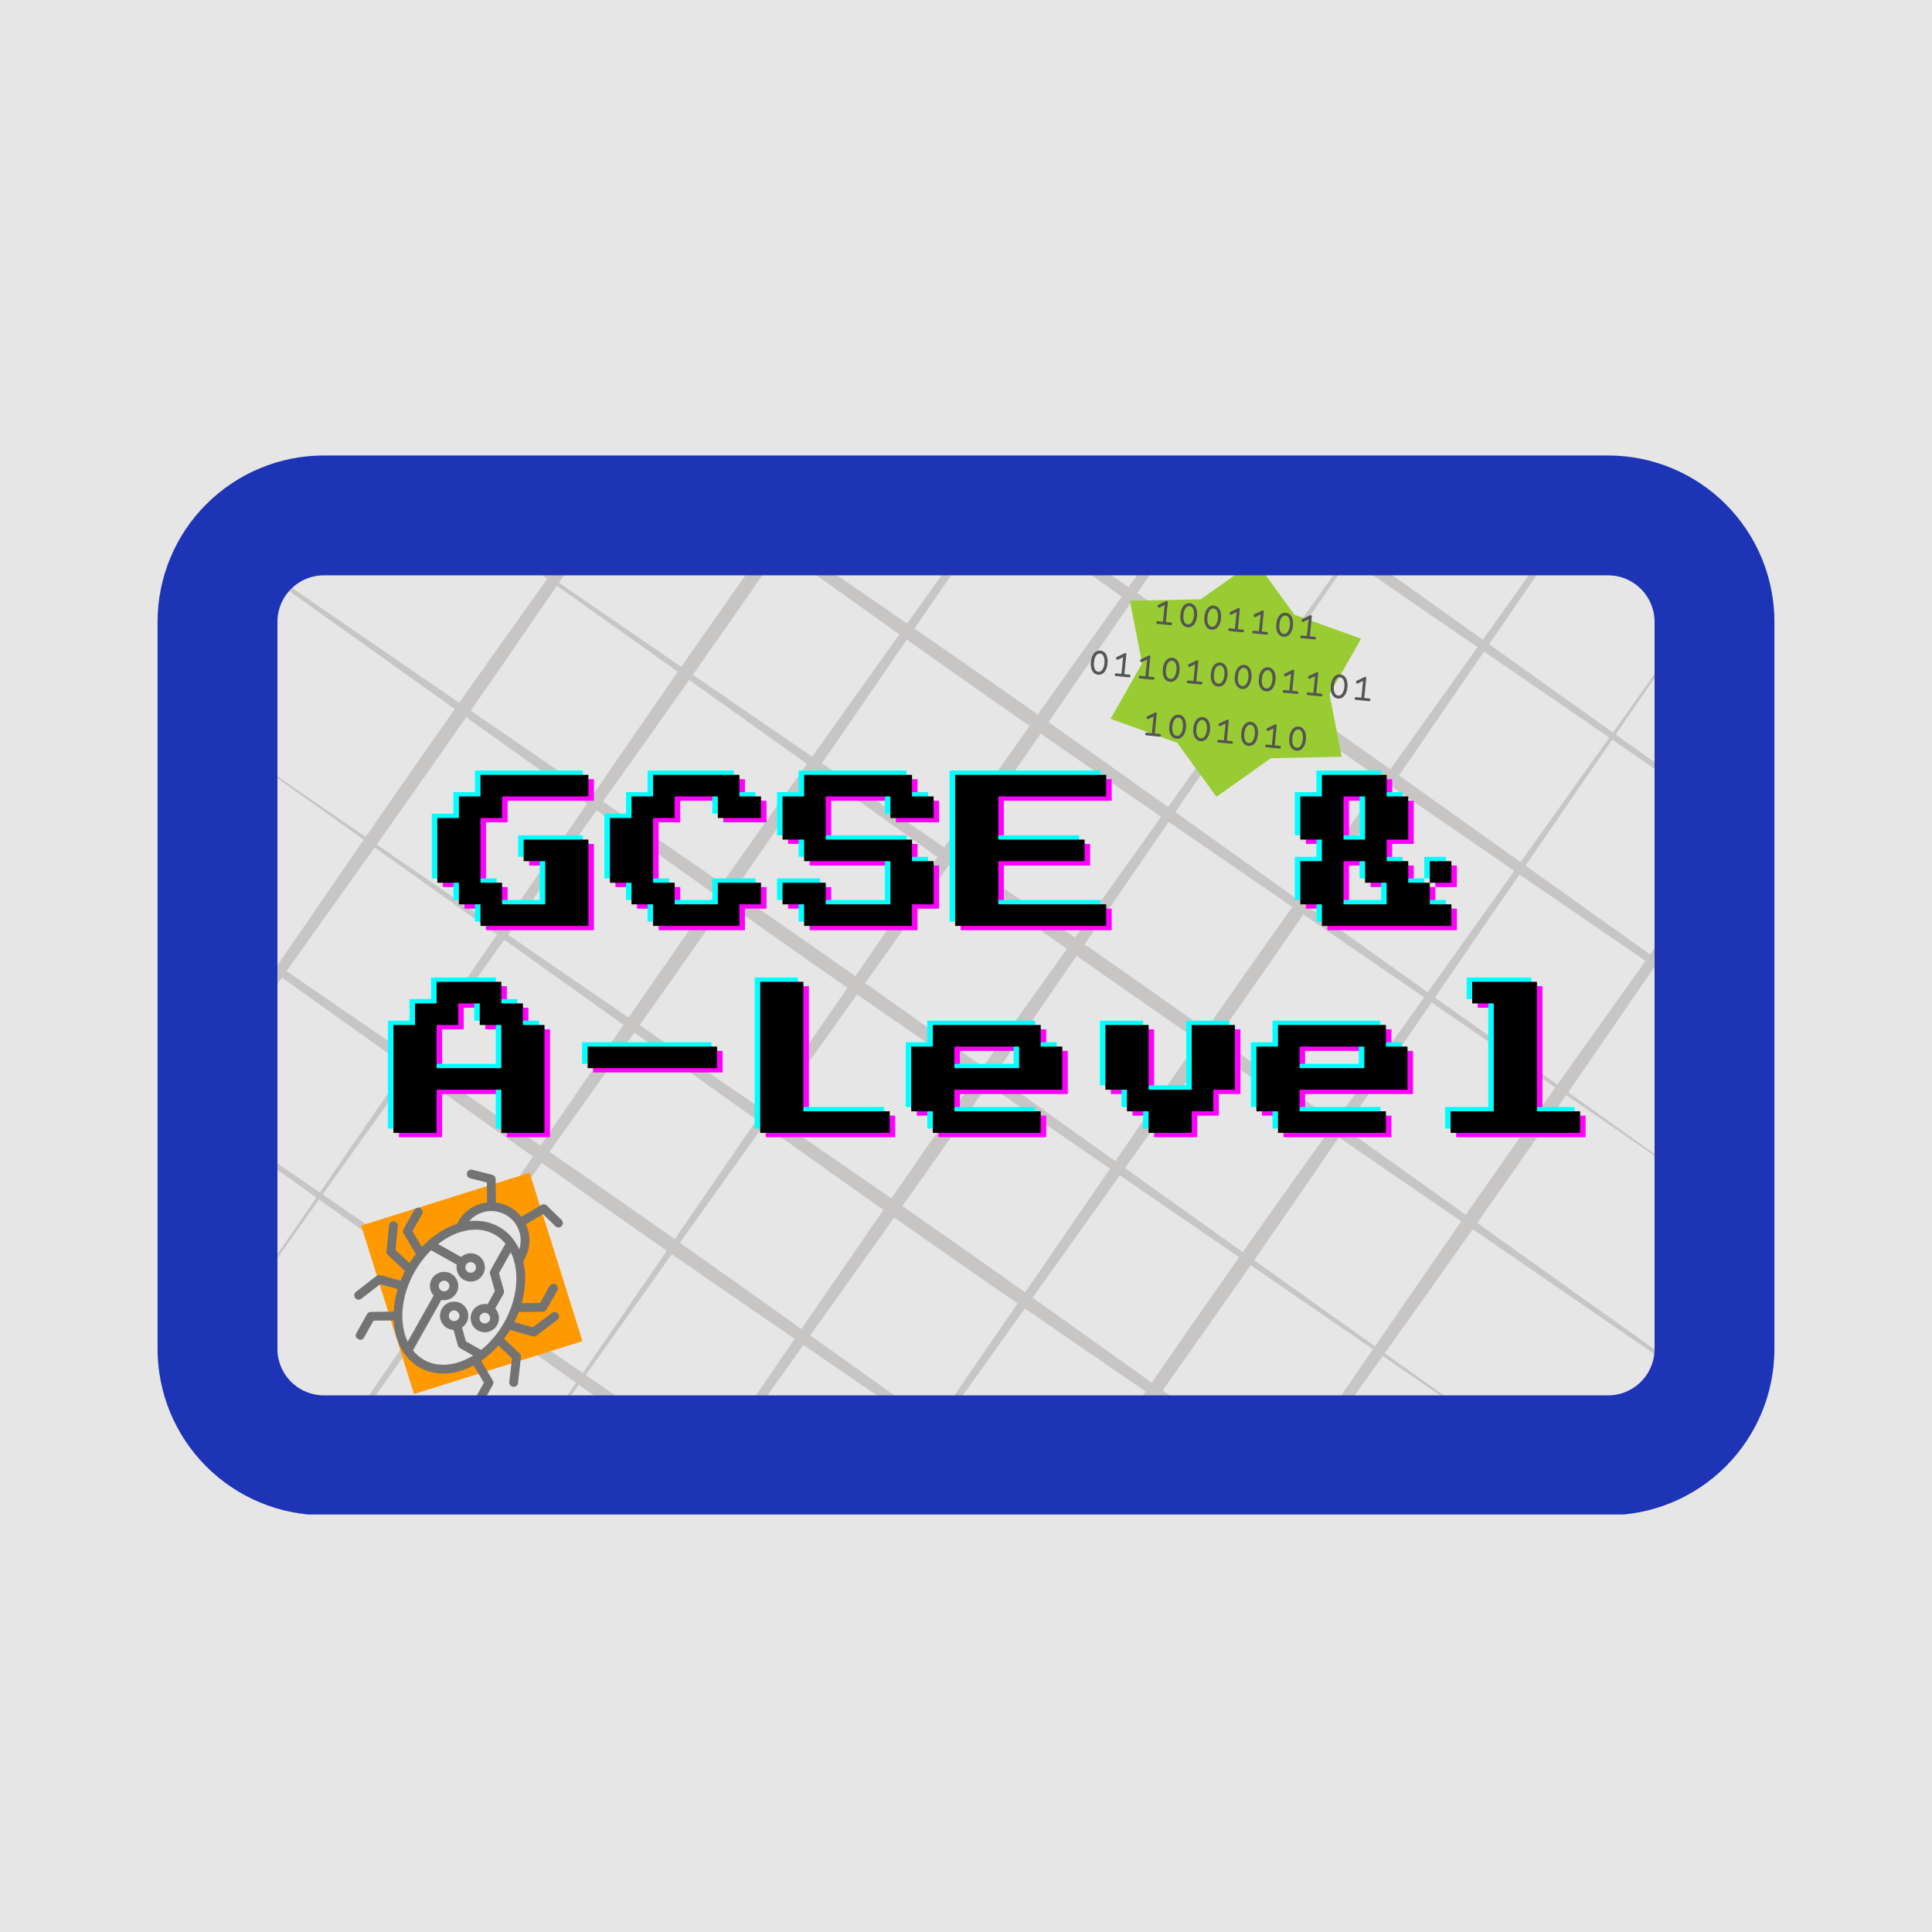<svg xmlns="http://www.w3.org/2000/svg" xmlns:xlink="http://www.w3.org/1999/xlink" width="1080" zoomAndPan="magnify" viewBox="0 0 810 810" height="1080" preserveAspectRatio="xMidYMid meet" version="1.0"><defs><g></g><clipPath id="8e648fae6b"><path d="M 413 189 L 810 189 L 810 802 L 413 802 Z M 413 189" clip-rule="nonzero"></path></clipPath><clipPath id="4d1be57181"><path d="M 300.023 -189.773 L 999.863 300.09 L 510 999.93 L -189.84 510.066 Z M 300.023 -189.773" clip-rule="nonzero"></path></clipPath><clipPath id="49926a5109"><path d="M 300.023 -189.773 L 999.863 300.09 L 510 999.93 L -189.84 510.066 Z M 300.023 -189.773" clip-rule="nonzero"></path></clipPath><clipPath id="dcd80a0071"><path d="M 296 238 L 726 238 L 726 810 L 296 810 Z M 296 238" clip-rule="nonzero"></path></clipPath><clipPath id="1480efb638"><path d="M 300.023 -189.773 L 999.863 300.09 L 510 999.93 L -189.84 510.066 Z M 300.023 -189.773" clip-rule="nonzero"></path></clipPath><clipPath id="fe6775e248"><path d="M 300.023 -189.773 L 999.863 300.09 L 510 999.93 L -189.84 510.066 Z M 300.023 -189.773" clip-rule="nonzero"></path></clipPath><clipPath id="bd1c463e69"><path d="M 303 112 L 733 112 L 733 726 L 303 726 Z M 303 112" clip-rule="nonzero"></path></clipPath><clipPath id="30090d3a44"><path d="M 300.023 -189.773 L 999.863 300.09 L 510 999.93 L -189.84 510.066 Z M 300.023 -189.773" clip-rule="nonzero"></path></clipPath><clipPath id="192bbc7065"><path d="M 300.023 -189.773 L 999.863 300.09 L 510 999.93 L -189.84 510.066 Z M 300.023 -189.773" clip-rule="nonzero"></path></clipPath><clipPath id="ada513d8ec"><path d="M 194 36 L 623 36 L 623 649 L 194 649 Z M 194 36" clip-rule="nonzero"></path></clipPath><clipPath id="b010af1d56"><path d="M 300.023 -189.773 L 999.863 300.09 L 510 999.93 L -189.84 510.066 Z M 300.023 -189.773" clip-rule="nonzero"></path></clipPath><clipPath id="58020f3da4"><path d="M 300.023 -189.773 L 999.863 300.09 L 510 999.93 L -189.84 510.066 Z M 300.023 -189.773" clip-rule="nonzero"></path></clipPath><clipPath id="08a705fe94"><path d="M 84 0 L 514 0 L 514 572 L 84 572 Z M 84 0" clip-rule="nonzero"></path></clipPath><clipPath id="8556404e91"><path d="M 300.023 -189.773 L 999.863 300.09 L 510 999.93 L -189.84 510.066 Z M 300.023 -189.773" clip-rule="nonzero"></path></clipPath><clipPath id="30cef87bad"><path d="M 300.023 -189.773 L 999.863 300.09 L 510 999.93 L -189.84 510.066 Z M 300.023 -189.773" clip-rule="nonzero"></path></clipPath><clipPath id="49655cb01c"><path d="M 187 161 L 616 161 L 616 774 L 187 774 Z M 187 161" clip-rule="nonzero"></path></clipPath><clipPath id="ec242e369f"><path d="M 300.023 -189.773 L 999.863 300.09 L 510 999.93 L -189.84 510.066 Z M 300.023 -189.773" clip-rule="nonzero"></path></clipPath><clipPath id="4ca402d94c"><path d="M 300.023 -189.773 L 999.863 300.09 L 510 999.93 L -189.84 510.066 Z M 300.023 -189.773" clip-rule="nonzero"></path></clipPath><clipPath id="3ed0d856c5"><path d="M 77 84 L 507 84 L 507 698 L 77 698 Z M 77 84" clip-rule="nonzero"></path></clipPath><clipPath id="e5c33a0e0b"><path d="M 300.023 -189.773 L 999.863 300.09 L 510 999.93 L -189.84 510.066 Z M 300.023 -189.773" clip-rule="nonzero"></path></clipPath><clipPath id="07e39c5813"><path d="M 300.023 -189.773 L 999.863 300.09 L 510 999.93 L -189.84 510.066 Z M 300.023 -189.773" clip-rule="nonzero"></path></clipPath><clipPath id="4586fa8c0a"><path d="M 0 8 L 397 8 L 397 621 L 0 621 Z M 0 8" clip-rule="nonzero"></path></clipPath><clipPath id="dcb22becf7"><path d="M 300.023 -189.773 L 999.863 300.09 L 510 999.93 L -189.84 510.066 Z M 300.023 -189.773" clip-rule="nonzero"></path></clipPath><clipPath id="54f1c8546e"><path d="M 300.023 -189.773 L 999.863 300.09 L 510 999.93 L -189.84 510.066 Z M 300.023 -189.773" clip-rule="nonzero"></path></clipPath><clipPath id="9d4995e46d"><path d="M 8 413 L 621 413 L 621 810 L 8 810 Z M 8 413" clip-rule="nonzero"></path></clipPath><clipPath id="243e6cafa0"><path d="M 300.023 -189.773 L 999.863 300.09 L 510 999.93 L -189.84 510.066 Z M 300.023 -189.773" clip-rule="nonzero"></path></clipPath><clipPath id="d0405292b2"><path d="M 300.023 -189.773 L 999.863 300.09 L 510 999.93 L -189.84 510.066 Z M 300.023 -189.773" clip-rule="nonzero"></path></clipPath><clipPath id="cb45949e39"><path d="M 0 296 L 572 296 L 572 726 L 0 726 Z M 0 296" clip-rule="nonzero"></path></clipPath><clipPath id="22742a2234"><path d="M 300.023 -189.773 L 999.863 300.09 L 510 999.93 L -189.84 510.066 Z M 300.023 -189.773" clip-rule="nonzero"></path></clipPath><clipPath id="95eb333eb0"><path d="M 300.023 -189.773 L 999.863 300.09 L 510 999.93 L -189.84 510.066 Z M 300.023 -189.773" clip-rule="nonzero"></path></clipPath><clipPath id="6c4c6b6663"><path d="M 84 303 L 698 303 L 698 733 L 84 733 Z M 84 303" clip-rule="nonzero"></path></clipPath><clipPath id="5c25e9dd90"><path d="M 300.023 -189.773 L 999.863 300.09 L 510 999.93 L -189.84 510.066 Z M 300.023 -189.773" clip-rule="nonzero"></path></clipPath><clipPath id="0d76238e1d"><path d="M 300.023 -189.773 L 999.863 300.09 L 510 999.93 L -189.84 510.066 Z M 300.023 -189.773" clip-rule="nonzero"></path></clipPath><clipPath id="39509ad3ff"><path d="M 161 194 L 774 194 L 774 623 L 161 623 Z M 161 194" clip-rule="nonzero"></path></clipPath><clipPath id="037d272fc7"><path d="M 300.023 -189.773 L 999.863 300.09 L 510 999.93 L -189.84 510.066 Z M 300.023 -189.773" clip-rule="nonzero"></path></clipPath><clipPath id="e28e0082d2"><path d="M 300.023 -189.773 L 999.863 300.09 L 510 999.93 L -189.84 510.066 Z M 300.023 -189.773" clip-rule="nonzero"></path></clipPath><clipPath id="aa25a530a8"><path d="M 238 84 L 810 84 L 810 514 L 238 514 Z M 238 84" clip-rule="nonzero"></path></clipPath><clipPath id="f5e7f3d352"><path d="M 300.023 -189.773 L 999.863 300.09 L 510 999.93 L -189.84 510.066 Z M 300.023 -189.773" clip-rule="nonzero"></path></clipPath><clipPath id="444d062266"><path d="M 300.023 -189.773 L 999.863 300.09 L 510 999.93 L -189.84 510.066 Z M 300.023 -189.773" clip-rule="nonzero"></path></clipPath><clipPath id="1afd3f9217"><path d="M 36 187 L 649 187 L 649 616 L 36 616 Z M 36 187" clip-rule="nonzero"></path></clipPath><clipPath id="8d6161b4c6"><path d="M 300.023 -189.773 L 999.863 300.09 L 510 999.93 L -189.84 510.066 Z M 300.023 -189.773" clip-rule="nonzero"></path></clipPath><clipPath id="25c3aeb1e2"><path d="M 300.023 -189.773 L 999.863 300.09 L 510 999.93 L -189.84 510.066 Z M 300.023 -189.773" clip-rule="nonzero"></path></clipPath><clipPath id="47cd94bdd0"><path d="M 112 77 L 726 77 L 726 507 L 112 507 Z M 112 77" clip-rule="nonzero"></path></clipPath><clipPath id="0a52844664"><path d="M 300.023 -189.773 L 999.863 300.09 L 510 999.93 L -189.84 510.066 Z M 300.023 -189.773" clip-rule="nonzero"></path></clipPath><clipPath id="1d679a4d83"><path d="M 300.023 -189.773 L 999.863 300.09 L 510 999.93 L -189.84 510.066 Z M 300.023 -189.773" clip-rule="nonzero"></path></clipPath><clipPath id="1fdb1ba2f2"><path d="M 189 0 L 802 0 L 802 397 L 189 397 Z M 189 0" clip-rule="nonzero"></path></clipPath><clipPath id="32a3d635ca"><path d="M 300.023 -189.773 L 999.863 300.09 L 510 999.93 L -189.84 510.066 Z M 300.023 -189.773" clip-rule="nonzero"></path></clipPath><clipPath id="c4ba843fc7"><path d="M 300.023 -189.773 L 999.863 300.09 L 510 999.93 L -189.84 510.066 Z M 300.023 -189.773" clip-rule="nonzero"></path></clipPath><clipPath id="aa641d44f0"><path d="M 9.184 0 L 802.945 0 L 802.945 217.094 L 9.184 217.094 Z M 9.184 0" clip-rule="nonzero"></path></clipPath><clipPath id="4a225d82be"><path d="M 0.184 0 L 793.945 0 L 793.945 217.094 L 0.184 217.094 Z M 0.184 0" clip-rule="nonzero"></path></clipPath><clipPath id="bfd841181a"><rect x="0" width="794" y="0" height="218"></rect></clipPath><clipPath id="5d9494eb5e"><path d="M 16.238 593.023 L 810 593.023 L 810 810 L 16.238 810 Z M 16.238 593.023" clip-rule="nonzero"></path></clipPath><clipPath id="873b027c97"><path d="M 0.238 0.023 L 794 0.023 L 794 217 L 0.238 217 Z M 0.238 0.023" clip-rule="nonzero"></path></clipPath><clipPath id="ae680bc059"><rect x="0" width="794" y="0" height="217"></rect></clipPath><clipPath id="afa834d26a"><path d="M 705.914 8.113 L 810 8.113 L 810 801.875 L 705.914 801.875 Z M 705.914 8.113" clip-rule="nonzero"></path></clipPath><clipPath id="bd6535dbe6"><path d="M 0.914 0.113 L 105 0.113 L 105 793.875 L 0.914 793.875 Z M 0.914 0.113" clip-rule="nonzero"></path></clipPath><clipPath id="eb4ed00baa"><rect x="0" width="105" y="0" height="794"></rect></clipPath><clipPath id="a2b8697da5"><path d="M 0 16.23 L 88.688 16.23 L 88.688 809.992 L 0 809.992 Z M 0 16.23" clip-rule="nonzero"></path></clipPath><clipPath id="4c799f51c6"><path d="M 0 0.23 L 88.688 0.23 L 88.688 793.992 L 0 793.992 Z M 0 0.23" clip-rule="nonzero"></path></clipPath><clipPath id="2878947219"><rect x="0" width="89" y="0" height="794"></rect></clipPath><clipPath id="87483ab275"><path d="M 24 24 L 118 24 L 118 118 L 24 118 Z M 24 24" clip-rule="nonzero"></path></clipPath><clipPath id="66ad8863aa"><path d="M 48.66 0.438 L 141.434 48.898 L 92.977 141.672 L 0.199 93.215 Z M 48.66 0.438" clip-rule="nonzero"></path></clipPath><clipPath id="fc660a4390"><path d="M 95.047 24.668 L 117.203 95.285 L 46.586 117.441 L 24.43 46.824 Z M 95.047 24.668" clip-rule="nonzero"></path></clipPath><clipPath id="f87bf5fb07"><path d="M 0.199 0.52 L 93.32 0.52 L 93.32 93.641 L 0.199 93.641 Z M 0.199 0.52" clip-rule="nonzero"></path></clipPath><clipPath id="04e6389379"><path d="M 24.66 -23.562 L 117.434 24.898 L 68.977 117.672 L -23.801 69.215 Z M 24.66 -23.562" clip-rule="nonzero"></path></clipPath><clipPath id="396ab87aeb"><path d="M 71.047 0.668 L 93.203 71.285 L 22.586 93.441 L 0.43 22.824 Z M 71.047 0.668" clip-rule="nonzero"></path></clipPath><clipPath id="712d120e33"><rect x="0" width="94" y="0" height="94"></rect></clipPath><clipPath id="836443cad3"><path d="M 39 47 L 92 47 L 92 108 L 39 108 Z M 39 47" clip-rule="nonzero"></path></clipPath><clipPath id="b5a521a391"><path d="M 61.895 38.043 L 102.535 63.098 L 69.258 117.074 L 28.617 92.02 Z M 61.895 38.043" clip-rule="nonzero"></path></clipPath><clipPath id="95c4451a7a"><path d="M 82.215 50.57 C 70.992 43.652 54.449 50.117 45.262 65.016 C 36.078 79.914 37.73 97.602 48.953 104.52 C 60.176 111.438 76.723 104.969 85.906 90.07 C 95.09 75.172 93.438 57.488 82.215 50.57 Z M 82.215 50.57" clip-rule="nonzero"></path></clipPath><clipPath id="7504e85f9d"><path d="M 0 0 L 53 0 L 53 61 L 0 61 Z M 0 0" clip-rule="nonzero"></path></clipPath><clipPath id="90efb834cc"><path d="M 22.895 -8.957 L 63.535 16.098 L 30.258 70.074 L -10.383 45.02 Z M 22.895 -8.957" clip-rule="nonzero"></path></clipPath><clipPath id="653a22356a"><path d="M 43.215 3.57 C 31.992 -3.348 15.449 3.117 6.262 18.016 C -2.922 32.914 -1.27 50.602 9.953 57.52 C 21.176 64.438 37.723 57.969 46.906 43.07 C 56.09 28.172 54.438 10.488 43.215 3.57 Z M 43.215 3.57" clip-rule="nonzero"></path></clipPath><clipPath id="9e097c2e9f"><rect x="0" width="53" y="0" height="61"></rect></clipPath><clipPath id="0307acc623"><path d="M 64 40 L 94 40 L 94 71 L 64 71 Z M 64 40" clip-rule="nonzero"></path></clipPath><clipPath id="deb73bf6c5"><path d="M 74.363 35.105 L 98.594 49.996 L 82.715 75.84 L 58.48 60.949 Z M 74.363 35.105" clip-rule="nonzero"></path></clipPath><clipPath id="8fbc69dc9f"><path d="M 86.477 42.551 C 79.785 38.441 70.809 40.891 66.422 48.023 C 62.039 55.156 63.91 64.273 70.602 68.387 C 77.293 72.5 86.27 70.051 90.656 62.914 C 95.039 55.781 93.168 46.664 86.477 42.551 Z M 86.477 42.551" clip-rule="nonzero"></path></clipPath><clipPath id="96aeba45a9"><path d="M 0 0 L 30 0 L 30 31 L 0 31 Z M 0 0" clip-rule="nonzero"></path></clipPath><clipPath id="a49d00d6d7"><path d="M 10.363 -4.895 L 34.594 9.996 L 18.715 35.84 L -5.52 20.949 Z M 10.363 -4.895" clip-rule="nonzero"></path></clipPath><clipPath id="a7ed4f711c"><path d="M 22.477 2.551 C 15.785 -1.559 6.809 0.891 2.422 8.023 C -1.961 15.156 -0.09 24.273 6.602 28.387 C 13.293 32.5 22.27 30.051 26.656 22.914 C 31.039 15.781 29.168 6.664 22.477 2.551 Z M 22.477 2.551" clip-rule="nonzero"></path></clipPath><clipPath id="82fa8163ca"><rect x="0" width="30" y="0" height="31"></rect></clipPath><clipPath id="ba47d863e7"><path d="M 21 23 L 109 23 L 109 123 L 21 123 Z M 21 23" clip-rule="nonzero"></path></clipPath><clipPath id="1e3eb703ce"><path d="M 55.285 11.758 L 126.613 51.875 L 83.598 128.359 L 12.273 88.242 Z M 55.285 11.758" clip-rule="nonzero"></path></clipPath><clipPath id="157d7871e9"><path d="M 55.285 11.758 L 126.613 51.875 L 83.598 128.359 L 12.273 88.242 Z M 55.285 11.758" clip-rule="nonzero"></path></clipPath><clipPath id="3dcadc9ea4"><rect x="0" width="142" y="0" height="142"></rect></clipPath><clipPath id="adc17d491c"><path d="M 13 8 L 119 8 L 119 108 L 13 108 Z M 13 8" clip-rule="nonzero"></path></clipPath><clipPath id="d3994f311b"><path d="M 25.785 0.141 L 122.707 16.047 L 106.422 115.238 L 9.504 99.328 Z M 25.785 0.141" clip-rule="nonzero"></path></clipPath><clipPath id="372485ddc0"><path d="M 74.246 8.094 L 90.703 30.719 L 118.645 40.789 L 105.406 64.023 L 110.52 90.273 L 80.824 90.883 L 58 107.059 L 41.547 84.438 L 13.602 74.363 L 26.844 51.129 L 21.727 24.879 L 51.422 24.27 Z M 74.246 8.094" clip-rule="nonzero"></path></clipPath><clipPath id="8156da9cb7"><path d="M 0.602 0 L 105.719 0 L 105.719 99.078 L 0.602 99.078 Z M 0.602 0" clip-rule="nonzero"></path></clipPath><clipPath id="05c37299d8"><path d="M 12.785 -7.859 L 109.707 8.047 L 93.422 107.238 L -3.496 91.328 Z M 12.785 -7.859" clip-rule="nonzero"></path></clipPath><clipPath id="5cf43ed0fd"><path d="M 61.246 0.094 L 77.703 22.719 L 105.645 32.789 L 92.406 56.023 L 97.52 82.273 L 67.824 82.883 L 45 99.059 L 28.547 76.438 L 0.602 66.363 L 13.844 43.129 L 8.727 16.879 L 38.422 16.27 Z M 61.246 0.094" clip-rule="nonzero"></path></clipPath><clipPath id="0ab77e6d03"><rect x="0" width="106" y="0" height="100"></rect></clipPath><clipPath id="32a2b1a376"><rect x="0" width="129" y="0" height="116"></rect></clipPath><clipPath id="e0daabc423"><path d="M 66.059 190.961 L 744 190.961 L 744 634.961 L 66.059 634.961 Z M 66.059 190.961" clip-rule="nonzero"></path></clipPath><clipPath id="226e7095aa"><path d="M 135.809 190.961 L 674.18 190.961 C 692.68 190.961 710.418 198.309 723.5 211.391 C 736.582 224.473 743.93 242.211 743.93 260.711 L 743.93 565.52 C 743.93 584.016 736.582 601.758 723.5 614.836 C 710.418 627.918 692.68 635.266 674.18 635.266 L 135.809 635.266 C 117.309 635.266 99.57 627.918 86.488 614.836 C 73.41 601.758 66.059 584.016 66.059 565.52 L 66.059 260.711 C 66.059 242.211 73.41 224.473 86.488 211.391 C 99.57 198.309 117.309 190.961 135.809 190.961 Z M 135.809 190.961" clip-rule="nonzero"></path></clipPath></defs><rect x="-81" width="972" fill="#ffffff" y="-81" height="972" fill-opacity="1"></rect><rect x="-81" width="972" fill="#e6e6e6" y="-81" height="972" fill-opacity="1"></rect><g clip-path="url(#8e648fae6b)"><g clip-path="url(#4d1be57181)"><g clip-path="url(#49926a5109)"><path fill="#c8c5c5" d="M 841.953 189.559 C 559.473 600.012 702.332 395.918 413.379 801.84 C 695.84 391.375 552.984 595.469 841.953 189.559 Z M 841.953 189.559" fill-opacity="1" fill-rule="evenodd"></path></g></g></g><g clip-path="url(#dcd80a0071)"><g clip-path="url(#1480efb638)"><g clip-path="url(#fe6775e248)"><path fill="#c8c5c5" d="M 725.312 238.23 C 442.828 648.68 585.688 444.586 296.738 850.512 C 579.195 440.043 436.336 644.137 725.312 238.23 Z M 725.312 238.23" fill-opacity="1" fill-rule="evenodd"></path></g></g></g><g clip-path="url(#bd1c463e69)"><g clip-path="url(#30090d3a44)"><g clip-path="url(#192bbc7065)"><path fill="#c8c5c5" d="M 732.398 112.871 C 449.914 523.324 592.773 319.23 303.824 725.152 C 586.285 314.688 443.426 518.781 732.398 112.871 Z M 732.398 112.871" fill-opacity="1" fill-rule="evenodd"></path></g></g></g><g clip-path="url(#ada513d8ec)"><g clip-path="url(#b010af1d56)"><g clip-path="url(#58020f3da4)"><path fill="#c8c5c5" d="M 622.84 36.188 C 340.355 446.637 483.215 242.543 194.266 648.469 C 476.727 238 333.867 442.094 622.84 36.188 Z M 622.84 36.188" fill-opacity="1" fill-rule="evenodd"></path></g></g></g><g clip-path="url(#08a705fe94)"><g clip-path="url(#8556404e91)"><g clip-path="url(#30cef87bad)"><path fill="#c8c5c5" d="M 513.281 -40.5 C 230.797 369.949 373.656 165.855 84.707 571.781 C 367.164 161.312 224.305 365.406 513.281 -40.5 Z M 513.281 -40.5" fill-opacity="1" fill-rule="evenodd"></path></g></g></g><g clip-path="url(#49655cb01c)"><g clip-path="url(#ec242e369f)"><g clip-path="url(#4ca402d94c)"><path fill="#c8c5c5" d="M 615.754 161.543 C 333.273 571.996 476.129 367.902 187.18 773.824 C 469.637 363.355 326.777 567.449 615.754 161.543 Z M 615.754 161.543" fill-opacity="1" fill-rule="evenodd"></path></g></g></g><g clip-path="url(#3ed0d856c5)"><g clip-path="url(#e5c33a0e0b)"><g clip-path="url(#07e39c5813)"><path fill="#c8c5c5" d="M 506.195 84.855 C 223.715 495.309 366.57 291.215 77.621 697.137 C 360.078 286.668 217.223 490.762 506.195 84.855 Z M 506.195 84.855" fill-opacity="1" fill-rule="evenodd"></path></g></g></g><g clip-path="url(#4586fa8c0a)"><g clip-path="url(#dcb22becf7)"><g clip-path="url(#54f1c8546e)"><path fill="#c8c5c5" d="M 396.637 8.172 C 114.156 418.621 257.016 214.527 -31.938 620.453 C 250.52 209.984 107.664 414.078 396.637 8.172 Z M 396.637 8.172" fill-opacity="1" fill-rule="evenodd"></path></g></g></g><g clip-path="url(#9d4995e46d)"><g clip-path="url(#243e6cafa0)"><g clip-path="url(#d0405292b2)"><path fill="#c8c5c5" d="M 620.434 841.953 C 209.984 559.473 414.078 702.332 8.152 413.379 C 418.617 695.84 214.523 552.984 620.434 841.953 Z M 620.434 841.953" fill-opacity="1" fill-rule="evenodd"></path></g></g></g><g clip-path="url(#cb45949e39)"><g clip-path="url(#22742a2234)"><g clip-path="url(#95eb333eb0)"><path fill="#c8c5c5" d="M 571.766 725.312 C 161.312 442.828 365.406 585.688 -40.516 296.738 C 369.949 579.195 165.855 436.336 571.766 725.312 Z M 571.766 725.312" fill-opacity="1" fill-rule="evenodd"></path></g></g></g><g clip-path="url(#6c4c6b6663)"><g clip-path="url(#5c25e9dd90)"><g clip-path="url(#0d76238e1d)"><path fill="#c8c5c5" d="M 697.121 732.398 C 286.668 449.914 490.762 592.773 84.84 303.824 C 495.305 586.285 291.211 443.426 697.121 732.398 Z M 697.121 732.398" fill-opacity="1" fill-rule="evenodd"></path></g></g></g><g clip-path="url(#39509ad3ff)"><g clip-path="url(#037d272fc7)"><g clip-path="url(#e28e0082d2)"><path fill="#c8c5c5" d="M 773.809 622.84 C 363.355 340.355 567.449 483.215 161.527 194.266 C 571.992 476.727 367.898 333.867 773.809 622.84 Z M 773.809 622.84" fill-opacity="1" fill-rule="evenodd"></path></g></g></g><g clip-path="url(#aa25a530a8)"><g clip-path="url(#f5e7f3d352)"><g clip-path="url(#444d062266)"><path fill="#c8c5c5" d="M 850.492 513.281 C 440.043 230.797 644.137 373.656 238.211 84.707 C 648.68 367.164 444.586 224.305 850.492 513.281 Z M 850.492 513.281" fill-opacity="1" fill-rule="evenodd"></path></g></g></g><g clip-path="url(#1afd3f9217)"><g clip-path="url(#8d6161b4c6)"><g clip-path="url(#25c3aeb1e2)"><path fill="#c8c5c5" d="M 648.449 615.754 C 238 333.27 442.094 476.129 36.168 187.18 C 446.637 469.637 242.543 326.777 648.449 615.754 Z M 648.449 615.754" fill-opacity="1" fill-rule="evenodd"></path></g></g></g><g clip-path="url(#47cd94bdd0)"><g clip-path="url(#0a52844664)"><g clip-path="url(#1d679a4d83)"><path fill="#c8c5c5" d="M 725.137 506.195 C 314.688 223.715 518.781 366.57 112.855 77.621 C 523.324 360.078 319.23 217.223 725.137 506.195 Z M 725.137 506.195" fill-opacity="1" fill-rule="evenodd"></path></g></g></g><g clip-path="url(#1fdb1ba2f2)"><g clip-path="url(#32a3d635ca)"><g clip-path="url(#c4ba843fc7)"><path fill="#c8c5c5" d="M 801.824 396.637 C 391.371 114.156 595.465 257.016 189.543 -31.938 C 600.012 250.52 395.918 107.664 801.824 396.637 Z M 801.824 396.637" fill-opacity="1" fill-rule="evenodd"></path></g></g></g><g clip-path="url(#aa641d44f0)"><g transform="matrix(1, 0, 0, 1, 9, 0)"><g clip-path="url(#bfd841181a)"><g clip-path="url(#4a225d82be)"><path fill="#e6e6e6" d="M 0.184 -25.906 L 793.73 -25.906 L 793.73 217.094 L 0.184 217.094 Z M 0.184 -25.906" fill-opacity="1" fill-rule="nonzero"></path></g></g></g></g><g clip-path="url(#5d9494eb5e)"><g transform="matrix(1, 0, 0, 1, 16, 593)"><g clip-path="url(#ae680bc059)"><g clip-path="url(#873b027c97)"><path fill="#e6e6e6" d="M 0.238 0.023 L 793.785 0.023 L 793.785 243.023 L 0.238 243.023 Z M 0.238 0.023" fill-opacity="1" fill-rule="nonzero"></path></g></g></g></g><g clip-path="url(#afa834d26a)"><g transform="matrix(1, 0, 0, 1, 705, 8)"><g clip-path="url(#eb4ed00baa)"><g clip-path="url(#bd6535dbe6)"><path fill="#e6e6e6" d="M 0.914 793.875 L 0.914 0.184 L 162.047 0.184 L 162.047 793.875 Z M 0.914 793.875" fill-opacity="1" fill-rule="nonzero"></path></g></g></g></g><g clip-path="url(#a2b8697da5)"><g transform="matrix(1, 0, 0, 1, 0, 16)"><g clip-path="url(#2878947219)"><g clip-path="url(#4c799f51c6)"><path fill="#e6e6e6" d="M -72.445 793.992 L -72.445 0.301 L 88.688 0.301 L 88.688 793.992 Z M -72.445 793.992" fill-opacity="1" fill-rule="nonzero"></path></g></g></g></g><g fill="#ff00ff" fill-opacity="1"><g transform="translate(185.678, 399.048)"><g><path d="M 18.094 -9.047 L 18.094 -18.094 L 9.047 -18.094 L 9.047 -27.141 L 0 -27.141 L 0 -54.281 L 9.047 -54.281 L 9.047 -63.328 L 18.094 -63.328 L 18.094 -72.375 L 63.328 -72.375 L 63.328 -63.328 L 27.141 -63.328 L 27.141 -54.281 L 18.094 -54.281 L 18.094 -27.141 L 27.141 -27.141 L 27.141 -18.094 L 45.234 -18.094 L 45.234 -36.188 L 36.188 -36.188 L 36.188 -45.234 L 63.328 -45.234 L 63.328 -9.047 Z M 18.094 -9.047"></path></g></g></g><g fill="#ff00ff" fill-opacity="1"><g transform="translate(258.041, 399.048)"><g><path d="M 18.094 -9.047 L 18.094 -18.094 L 9.047 -18.094 L 9.047 -27.141 L 0 -27.141 L 0 -54.281 L 9.047 -54.281 L 9.047 -63.328 L 18.094 -63.328 L 18.094 -72.375 L 54.281 -72.375 L 54.281 -63.328 L 63.328 -63.328 L 63.328 -54.281 L 45.234 -54.281 L 45.234 -63.328 L 27.141 -63.328 L 27.141 -54.281 L 18.094 -54.281 L 18.094 -27.141 L 27.141 -27.141 L 27.141 -18.094 L 45.234 -18.094 L 45.234 -27.141 L 63.328 -27.141 L 63.328 -18.094 L 54.281 -18.094 L 54.281 -9.047 Z M 18.094 -9.047"></path></g></g></g><g fill="#ff00ff" fill-opacity="1"><g transform="translate(330.405, 399.048)"><g><path d="M 9.047 -9.047 L 9.047 -18.094 L 0 -18.094 L 0 -27.141 L 18.094 -27.141 L 18.094 -18.094 L 45.234 -18.094 L 45.234 -36.188 L 9.047 -36.188 L 9.047 -45.234 L 0 -45.234 L 0 -63.328 L 9.047 -63.328 L 9.047 -72.375 L 54.281 -72.375 L 54.281 -63.328 L 63.328 -63.328 L 63.328 -54.281 L 45.234 -54.281 L 45.234 -63.328 L 18.094 -63.328 L 18.094 -45.234 L 54.281 -45.234 L 54.281 -36.188 L 63.328 -36.188 L 63.328 -18.094 L 54.281 -18.094 L 54.281 -9.047 Z M 9.047 -9.047"></path></g></g></g><g fill="#ff00ff" fill-opacity="1"><g transform="translate(402.768, 399.048)"><g><path d="M 0 -9.047 L 0 -72.375 L 63.328 -72.375 L 63.328 -63.328 L 18.094 -63.328 L 18.094 -45.234 L 54.281 -45.234 L 54.281 -36.188 L 18.094 -36.188 L 18.094 -18.094 L 63.328 -18.094 L 63.328 -9.047 Z M 0 -9.047"></path></g></g></g><g fill="#ff00ff" fill-opacity="1"><g transform="translate(475.131, 399.048)"><g></g></g></g><g fill="#ff00ff" fill-opacity="1"><g transform="translate(547.495, 399.048)"><g><path d="M 45.234 -27.141 L 54.281 -27.141 L 54.281 -18.094 L 63.328 -18.094 L 63.328 -9.047 L 9.047 -9.047 L 9.047 -18.094 L 0 -18.094 L 0 -36.188 L 9.047 -36.188 L 9.047 -45.234 L 0 -45.234 L 0 -63.328 L 9.047 -63.328 L 9.047 -72.375 L 36.188 -72.375 L 36.188 -63.328 L 45.234 -63.328 L 45.234 -45.234 L 36.188 -45.234 L 36.188 -36.188 L 45.234 -36.188 Z M 18.094 -45.234 L 27.141 -45.234 L 27.141 -63.328 L 18.094 -63.328 Z M 36.188 -27.141 L 27.141 -27.141 L 27.141 -36.188 L 18.094 -36.188 L 18.094 -18.094 L 36.188 -18.094 Z M 63.328 -36.188 L 63.328 -27.141 L 54.281 -27.141 L 54.281 -36.188 Z M 63.328 -36.188"></path></g></g></g><g fill="#00ffff" fill-opacity="1"><g transform="translate(181.044, 395.427)"><g><path d="M 18.094 -9.047 L 18.094 -18.094 L 9.047 -18.094 L 9.047 -27.141 L 0 -27.141 L 0 -54.281 L 9.047 -54.281 L 9.047 -63.328 L 18.094 -63.328 L 18.094 -72.375 L 63.328 -72.375 L 63.328 -63.328 L 27.141 -63.328 L 27.141 -54.281 L 18.094 -54.281 L 18.094 -27.141 L 27.141 -27.141 L 27.141 -18.094 L 45.234 -18.094 L 45.234 -36.188 L 36.188 -36.188 L 36.188 -45.234 L 63.328 -45.234 L 63.328 -9.047 Z M 18.094 -9.047"></path></g></g></g><g fill="#00ffff" fill-opacity="1"><g transform="translate(253.408, 395.427)"><g><path d="M 18.094 -9.047 L 18.094 -18.094 L 9.047 -18.094 L 9.047 -27.141 L 0 -27.141 L 0 -54.281 L 9.047 -54.281 L 9.047 -63.328 L 18.094 -63.328 L 18.094 -72.375 L 54.281 -72.375 L 54.281 -63.328 L 63.328 -63.328 L 63.328 -54.281 L 45.234 -54.281 L 45.234 -63.328 L 27.141 -63.328 L 27.141 -54.281 L 18.094 -54.281 L 18.094 -27.141 L 27.141 -27.141 L 27.141 -18.094 L 45.234 -18.094 L 45.234 -27.141 L 63.328 -27.141 L 63.328 -18.094 L 54.281 -18.094 L 54.281 -9.047 Z M 18.094 -9.047"></path></g></g></g><g fill="#00ffff" fill-opacity="1"><g transform="translate(325.771, 395.427)"><g><path d="M 9.047 -9.047 L 9.047 -18.094 L 0 -18.094 L 0 -27.141 L 18.094 -27.141 L 18.094 -18.094 L 45.234 -18.094 L 45.234 -36.188 L 9.047 -36.188 L 9.047 -45.234 L 0 -45.234 L 0 -63.328 L 9.047 -63.328 L 9.047 -72.375 L 54.281 -72.375 L 54.281 -63.328 L 63.328 -63.328 L 63.328 -54.281 L 45.234 -54.281 L 45.234 -63.328 L 18.094 -63.328 L 18.094 -45.234 L 54.281 -45.234 L 54.281 -36.188 L 63.328 -36.188 L 63.328 -18.094 L 54.281 -18.094 L 54.281 -9.047 Z M 9.047 -9.047"></path></g></g></g><g fill="#00ffff" fill-opacity="1"><g transform="translate(398.134, 395.427)"><g><path d="M 0 -9.047 L 0 -72.375 L 63.328 -72.375 L 63.328 -63.328 L 18.094 -63.328 L 18.094 -45.234 L 54.281 -45.234 L 54.281 -36.188 L 18.094 -36.188 L 18.094 -18.094 L 63.328 -18.094 L 63.328 -9.047 Z M 0 -9.047"></path></g></g></g><g fill="#00ffff" fill-opacity="1"><g transform="translate(470.497, 395.427)"><g></g></g></g><g fill="#00ffff" fill-opacity="1"><g transform="translate(542.861, 395.427)"><g><path d="M 45.234 -27.141 L 54.281 -27.141 L 54.281 -18.094 L 63.328 -18.094 L 63.328 -9.047 L 9.047 -9.047 L 9.047 -18.094 L 0 -18.094 L 0 -36.188 L 9.047 -36.188 L 9.047 -45.234 L 0 -45.234 L 0 -63.328 L 9.047 -63.328 L 9.047 -72.375 L 36.188 -72.375 L 36.188 -63.328 L 45.234 -63.328 L 45.234 -45.234 L 36.188 -45.234 L 36.188 -36.188 L 45.234 -36.188 Z M 18.094 -45.234 L 27.141 -45.234 L 27.141 -63.328 L 18.094 -63.328 Z M 36.188 -27.141 L 27.141 -27.141 L 27.141 -36.188 L 18.094 -36.188 L 18.094 -18.094 L 36.188 -18.094 Z M 63.328 -36.188 L 63.328 -27.141 L 54.281 -27.141 L 54.281 -36.188 Z M 63.328 -36.188"></path></g></g></g><g fill="#000000" fill-opacity="1"><g transform="translate(183.361, 397.237)"><g><path d="M 18.094 -9.047 L 18.094 -18.094 L 9.047 -18.094 L 9.047 -27.141 L 0 -27.141 L 0 -54.281 L 9.047 -54.281 L 9.047 -63.328 L 18.094 -63.328 L 18.094 -72.375 L 63.328 -72.375 L 63.328 -63.328 L 27.141 -63.328 L 27.141 -54.281 L 18.094 -54.281 L 18.094 -27.141 L 27.141 -27.141 L 27.141 -18.094 L 45.234 -18.094 L 45.234 -36.188 L 36.188 -36.188 L 36.188 -45.234 L 63.328 -45.234 L 63.328 -9.047 Z M 18.094 -9.047"></path></g></g></g><g fill="#000000" fill-opacity="1"><g transform="translate(255.724, 397.237)"><g><path d="M 18.094 -9.047 L 18.094 -18.094 L 9.047 -18.094 L 9.047 -27.141 L 0 -27.141 L 0 -54.281 L 9.047 -54.281 L 9.047 -63.328 L 18.094 -63.328 L 18.094 -72.375 L 54.281 -72.375 L 54.281 -63.328 L 63.328 -63.328 L 63.328 -54.281 L 45.234 -54.281 L 45.234 -63.328 L 27.141 -63.328 L 27.141 -54.281 L 18.094 -54.281 L 18.094 -27.141 L 27.141 -27.141 L 27.141 -18.094 L 45.234 -18.094 L 45.234 -27.141 L 63.328 -27.141 L 63.328 -18.094 L 54.281 -18.094 L 54.281 -9.047 Z M 18.094 -9.047"></path></g></g></g><g fill="#000000" fill-opacity="1"><g transform="translate(328.088, 397.237)"><g><path d="M 9.047 -9.047 L 9.047 -18.094 L 0 -18.094 L 0 -27.141 L 18.094 -27.141 L 18.094 -18.094 L 45.234 -18.094 L 45.234 -36.188 L 9.047 -36.188 L 9.047 -45.234 L 0 -45.234 L 0 -63.328 L 9.047 -63.328 L 9.047 -72.375 L 54.281 -72.375 L 54.281 -63.328 L 63.328 -63.328 L 63.328 -54.281 L 45.234 -54.281 L 45.234 -63.328 L 18.094 -63.328 L 18.094 -45.234 L 54.281 -45.234 L 54.281 -36.188 L 63.328 -36.188 L 63.328 -18.094 L 54.281 -18.094 L 54.281 -9.047 Z M 9.047 -9.047"></path></g></g></g><g fill="#000000" fill-opacity="1"><g transform="translate(400.451, 397.237)"><g><path d="M 0 -9.047 L 0 -72.375 L 63.328 -72.375 L 63.328 -63.328 L 18.094 -63.328 L 18.094 -45.234 L 54.281 -45.234 L 54.281 -36.188 L 18.094 -36.188 L 18.094 -18.094 L 63.328 -18.094 L 63.328 -9.047 Z M 0 -9.047"></path></g></g></g><g fill="#000000" fill-opacity="1"><g transform="translate(472.814, 397.237)"><g></g></g></g><g fill="#000000" fill-opacity="1"><g transform="translate(545.178, 397.237)"><g><path d="M 45.234 -27.141 L 54.281 -27.141 L 54.281 -18.094 L 63.328 -18.094 L 63.328 -9.047 L 9.047 -9.047 L 9.047 -18.094 L 0 -18.094 L 0 -36.188 L 9.047 -36.188 L 9.047 -45.234 L 0 -45.234 L 0 -63.328 L 9.047 -63.328 L 9.047 -72.375 L 36.188 -72.375 L 36.188 -63.328 L 45.234 -63.328 L 45.234 -45.234 L 36.188 -45.234 L 36.188 -36.188 L 45.234 -36.188 Z M 18.094 -45.234 L 27.141 -45.234 L 27.141 -63.328 L 18.094 -63.328 Z M 36.188 -27.141 L 27.141 -27.141 L 27.141 -36.188 L 18.094 -36.188 L 18.094 -18.094 L 36.188 -18.094 Z M 63.328 -36.188 L 63.328 -27.141 L 54.281 -27.141 L 54.281 -36.188 Z M 63.328 -36.188"></path></g></g></g><g transform="matrix(1, 0, 0, 1, 127, 467)"><g clip-path="url(#3dcadc9ea4)"><g clip-path="url(#87483ab275)"><g clip-path="url(#66ad8863aa)"><g clip-path="url(#fc660a4390)"><g transform="matrix(1, 0, 0, 1, 24, 24)"><g clip-path="url(#712d120e33)"><g clip-path="url(#f87bf5fb07)"><g clip-path="url(#04e6389379)"><g clip-path="url(#396ab87aeb)"><path fill="#ff9900" d="M 24.66 -23.562 L 117.434 24.898 L 68.977 117.672 L -23.801 69.215 Z M 24.66 -23.562" fill-opacity="1" fill-rule="nonzero"></path></g></g></g></g></g></g></g></g><g clip-path="url(#836443cad3)"><g clip-path="url(#b5a521a391)"><g clip-path="url(#95c4451a7a)"><g transform="matrix(1, 0, 0, 1, 39, 47)"><g clip-path="url(#9e097c2e9f)"><g clip-path="url(#7504e85f9d)"><g clip-path="url(#90efb834cc)"><g clip-path="url(#653a22356a)"><path fill="#e6e6e6" d="M 22.895 -8.957 L 63.535 16.098 L 30.258 70.074 L -10.383 45.02 Z M 22.895 -8.957" fill-opacity="1" fill-rule="nonzero"></path></g></g></g></g></g></g></g></g><g clip-path="url(#0307acc623)"><g clip-path="url(#deb73bf6c5)"><g clip-path="url(#8fbc69dc9f)"><g transform="matrix(1, 0, 0, 1, 64, 40)"><g clip-path="url(#82fa8163ca)"><g clip-path="url(#96aeba45a9)"><g clip-path="url(#a49d00d6d7)"><g clip-path="url(#a7ed4f711c)"><path fill="#e6e6e6" d="M 10.363 -4.895 L 34.594 9.996 L 18.715 35.84 L -5.52 20.949 Z M 10.363 -4.895" fill-opacity="1" fill-rule="nonzero"></path></g></g></g></g></g></g></g></g><g clip-path="url(#ba47d863e7)"><g clip-path="url(#1e3eb703ce)"><g clip-path="url(#157d7871e9)"><path fill="#737373" d="M 91.566 43.141 L 100.008 38.141 C 100.738 37.707 101.656 37.836 102.238 38.406 L 108.422 44.445 C 109.152 45.156 109.168 46.328 108.453 47.059 C 107.738 47.789 106.57 47.805 105.84 47.09 L 100.668 42.035 L 93.492 46.285 C 93.855 47.07 94.152 47.879 94.387 48.707 L 94.418 48.844 C 95.477 52.75 95.062 57.055 92.926 60.852 L 92.422 61.684 L 92.375 61.746 C 92.625 62.812 92.816 63.906 92.953 65.027 C 93.488 69.516 93.098 74.418 91.723 79.359 L 99.441 79.27 L 103.438 72.16 C 103.941 71.27 105.07 70.953 105.961 71.453 C 106.852 71.957 107.168 73.086 106.668 73.977 L 102.148 82.012 C 101.832 82.566 101.238 82.945 100.559 82.953 L 90.508 83.066 C 89.973 84.477 89.359 85.887 88.66 87.281 L 96.395 89.473 L 104.422 83.441 C 105.234 82.828 106.395 82.988 107.008 83.801 C 107.621 84.613 107.461 85.773 106.648 86.387 L 97.887 92.973 C 97.438 93.305 96.844 93.438 96.266 93.27 L 86.828 90.594 C 86.047 91.879 85.215 93.105 84.336 94.273 L 90.848 100.43 C 91.32 100.875 91.508 101.512 91.398 102.105 L 90.188 112.809 C 90.074 113.82 89.16 114.547 88.148 114.43 C 87.137 114.316 86.41 113.398 86.523 112.391 L 87.645 102.488 L 81.988 97.141 C 79.746 99.648 77.289 101.797 74.723 103.543 L 79.594 111.766 C 79.945 112.352 79.93 113.055 79.617 113.613 L 75.105 121.652 C 74.605 122.543 73.473 122.859 72.582 122.359 C 71.691 121.859 71.375 120.73 71.879 119.84 L 75.879 112.727 L 71.57 105.457 C 70.949 105.789 70.32 106.102 69.691 106.387 C 62.629 109.598 55.168 109.848 48.988 106.371 C 46.355 104.891 44.18 102.859 42.477 100.414 L 42.449 100.379 L 42.379 100.273 C 40.145 97.016 38.746 93.043 38.223 88.688 C 38.141 88 38.082 87.305 38.043 86.602 L 29.594 86.695 L 25.594 93.809 C 25.094 94.699 23.965 95.016 23.074 94.516 C 22.184 94.012 21.867 92.883 22.367 91.992 L 26.887 83.957 C 27.207 83.406 27.801 83.027 28.484 83.02 L 38.039 82.914 C 38.199 79.824 38.758 76.625 39.727 73.418 L 32.379 71.406 L 24.5 77.508 C 23.695 78.129 22.535 77.984 21.91 77.18 C 21.289 76.375 21.434 75.215 22.238 74.59 L 30.758 68 C 31.207 67.598 31.848 67.426 32.473 67.598 L 40.953 69.922 C 41.5 68.551 42.121 67.188 42.82 65.84 L 35.629 59.168 C 35.188 58.762 34.992 58.188 35.047 57.633 L 36.117 46.727 C 36.215 45.711 37.121 44.965 38.137 45.066 C 39.152 45.164 39.895 46.07 39.793 47.086 L 38.809 57.09 L 44.699 62.555 C 45.527 61.234 46.41 59.977 47.34 58.789 L 42.219 50.141 C 41.871 49.555 41.887 48.852 42.199 48.297 L 46.715 40.258 C 47.215 39.367 48.344 39.051 49.238 39.551 C 50.129 40.055 50.445 41.184 49.941 42.074 L 45.945 49.184 L 49.879 55.824 C 50.605 55.047 51.355 54.309 52.121 53.605 C 52.184 53.543 52.246 53.484 52.316 53.43 C 55.188 50.836 58.297 48.777 61.484 47.328 C 62.512 46.863 63.547 46.457 64.586 46.117 L 64.617 46.055 L 65.066 45.184 C 67.227 41.34 70.746 38.738 74.684 37.633 C 75.512 37.402 76.359 37.238 77.215 37.141 L 77.121 28.793 L 70.121 27 C 69.133 26.746 68.535 25.738 68.789 24.75 C 69.043 23.762 70.051 23.168 71.039 23.418 L 79.41 25.562 C 80.199 25.766 80.789 26.477 80.797 27.328 L 80.91 37.148 C 82.934 37.391 84.945 38.027 86.832 39.086 C 88.719 40.148 90.309 41.539 91.566 43.141 Z M 75.512 67.285 C 74.711 68.711 73.402 69.68 71.941 70.09 C 70.477 70.5 68.855 70.352 67.43 69.551 C 66.008 68.75 65.043 67.441 64.633 65.977 C 64.383 65.094 64.34 64.152 64.52 63.227 L 53.738 57.164 C 51.129 59.719 48.758 62.781 46.789 66.285 C 42.648 73.641 41.082 81.496 41.891 88.246 C 42.207 90.883 42.887 93.348 43.922 95.535 L 54.812 76.172 C 54.18 75.477 53.727 74.648 53.477 73.766 C 53.07 72.301 53.215 70.68 54.02 69.254 C 54.816 67.832 56.129 66.867 57.594 66.457 C 59.051 66.043 60.672 66.191 62.102 66.992 C 63.527 67.793 64.492 69.102 64.902 70.562 L 64.938 70.719 C 65.297 72.141 65.133 73.699 64.363 75.07 C 63.559 76.5 62.254 77.465 60.789 77.875 L 60.637 77.91 C 59.797 78.125 58.91 78.152 58.043 77.984 L 46.145 99.141 C 47.43 100.762 48.984 102.121 50.805 103.145 C 55.898 106.008 62.16 105.754 68.164 103.023 C 69.242 102.531 70.309 101.965 71.359 101.32 L 65.844 98.219 C 65.383 97.957 65.074 97.527 64.957 97.047 L 63.141 90.566 C 62.234 90.527 61.328 90.285 60.492 89.812 C 59.066 89.012 58.098 87.703 57.688 86.242 C 57.277 84.781 57.426 83.16 58.23 81.734 C 59.031 80.305 60.34 79.34 61.801 78.93 C 63.262 78.52 64.883 78.668 66.309 79.469 C 67.734 80.273 68.703 81.582 69.113 83.043 L 69.148 83.195 C 69.508 84.621 69.344 86.176 68.574 87.551 C 68.102 88.387 67.453 89.07 66.703 89.57 L 68.328 95.367 L 74.719 98.961 C 78.402 96.02 81.754 92.117 84.391 87.434 C 88.527 80.074 90.094 72.219 89.285 65.469 C 88.957 62.754 88.246 60.219 87.156 57.977 L 82.207 66.777 L 84.25 74.07 C 84.387 74.559 84.312 75.062 84.082 75.477 L 80.629 81.617 C 81.262 82.312 81.715 83.141 81.961 84.023 C 82.371 85.488 82.223 87.105 81.422 88.531 C 80.621 89.961 79.312 90.926 77.852 91.336 C 76.387 91.746 74.766 91.598 73.34 90.797 C 71.914 89.996 70.945 88.688 70.539 87.223 C 70.129 85.762 70.277 84.141 71.078 82.715 C 71.875 81.297 73.18 80.332 74.641 79.918 L 74.656 79.914 C 75.539 79.668 76.48 79.625 77.398 79.805 L 80.48 74.328 L 78.453 67.09 C 78.305 66.621 78.344 66.094 78.605 65.629 L 84.91 54.422 C 83.648 52.867 82.133 51.562 80.371 50.574 C 75.277 47.707 69.016 47.965 63.012 50.695 C 60.848 51.68 58.719 52.98 56.688 54.574 L 66.336 60 C 67.027 59.371 67.855 58.918 68.738 58.672 L 68.75 58.668 C 70.211 58.258 71.828 58.406 73.25 59.207 C 74.676 60.008 75.645 61.316 76.051 62.777 C 76.461 64.238 76.316 65.859 75.512 67.285 Z M 70.941 66.527 C 71.488 66.371 71.98 66.008 72.285 65.469 C 72.586 64.934 72.641 64.324 72.488 63.777 C 72.336 63.227 71.969 62.734 71.434 62.434 C 70.895 62.129 70.285 62.07 69.742 62.223 C 69.191 62.375 68.699 62.742 68.398 63.285 C 68.094 63.82 68.039 64.43 68.191 64.98 C 68.34 65.527 68.707 66.02 69.246 66.32 C 69.785 66.625 70.395 66.68 70.941 66.527 Z M 78.195 86.719 C 78.496 86.18 78.551 85.57 78.398 85.023 C 78.246 84.477 77.879 83.984 77.344 83.68 C 76.805 83.375 76.195 83.316 75.652 83.469 C 75.102 83.625 74.609 83.992 74.305 84.531 C 74.004 85.066 73.949 85.68 74.102 86.227 C 74.254 86.773 74.617 87.266 75.156 87.57 C 75.695 87.871 76.305 87.926 76.852 87.773 C 77.398 87.621 77.891 87.254 78.195 86.719 Z M 65.551 84.039 C 65.395 83.492 65.031 83 64.496 82.699 C 63.957 82.395 63.348 82.34 62.797 82.492 C 62.25 82.648 61.758 83.012 61.457 83.547 C 61.156 84.086 61.098 84.695 61.25 85.242 C 61.406 85.793 61.77 86.285 62.309 86.586 C 62.816 86.875 63.391 86.941 63.906 86.82 L 64.004 86.789 C 64.551 86.637 65.043 86.273 65.344 85.734 C 65.633 85.227 65.699 84.652 65.578 84.133 Z M 61.34 71.562 C 61.188 71.016 60.82 70.523 60.285 70.219 C 59.746 69.918 59.137 69.863 58.59 70.016 C 58.039 70.164 57.551 70.531 57.246 71.07 C 56.945 71.605 56.887 72.219 57.043 72.766 C 57.195 73.312 57.559 73.805 58.098 74.109 C 58.609 74.395 59.18 74.465 59.699 74.344 L 59.793 74.312 C 60.34 74.16 60.832 73.793 61.133 73.258 C 61.422 72.746 61.492 72.176 61.367 71.656 Z M 90.688 56.785 C 91.434 54.48 91.461 52.062 90.859 49.816 L 90.82 49.703 C 89.977 46.68 87.973 43.977 85.016 42.312 C 82.059 40.652 78.707 40.344 75.684 41.188 C 73.406 41.824 71.312 43.121 69.707 44.984 C 74.09 44.477 78.383 45.203 82.188 47.344 C 85.992 49.484 88.844 52.773 90.688 56.785 Z M 90.688 56.785" fill-opacity="1" fill-rule="nonzero"></path></g></g></g></g></g><g fill="#ff00ff" fill-opacity="1"><g transform="translate(167.269, 485.823)"><g><path d="M 0 -9.047 L 0 -54.281 L 9.047 -54.281 L 9.047 -63.328 L 18.094 -63.328 L 18.094 -72.375 L 45.234 -72.375 L 45.234 -63.328 L 54.281 -63.328 L 54.281 -54.281 L 63.328 -54.281 L 63.328 -9.047 L 45.234 -9.047 L 45.234 -27.141 L 18.094 -27.141 L 18.094 -9.047 Z M 18.094 -36.188 L 45.234 -36.188 L 45.234 -54.281 L 36.188 -54.281 L 36.188 -63.328 L 27.141 -63.328 L 27.141 -54.281 L 18.094 -54.281 Z M 18.094 -36.188"></path></g></g></g><g fill="#ff00ff" fill-opacity="1"><g transform="translate(239.633, 485.823)"><g><path d="M 9.047 -36.188 L 9.047 -45.234 L 63.328 -45.234 L 63.328 -36.188 Z M 9.047 -36.188"></path></g></g></g><g fill="#ff00ff" fill-opacity="1"><g transform="translate(311.996, 485.823)"><g><path d="M 9.047 -9.047 L 9.047 -72.375 L 27.141 -72.375 L 27.141 -18.094 L 63.328 -18.094 L 63.328 -9.047 Z M 9.047 -9.047"></path></g></g></g><g fill="#ff00ff" fill-opacity="1"><g transform="translate(384.359, 485.823)"><g><path d="M 9.047 -9.047 L 9.047 -18.094 L 0 -18.094 L 0 -45.234 L 9.047 -45.234 L 9.047 -54.281 L 54.281 -54.281 L 54.281 -45.234 L 63.328 -45.234 L 63.328 -27.141 L 18.094 -27.141 L 18.094 -18.094 L 54.281 -18.094 L 54.281 -9.047 Z M 18.094 -36.188 L 45.234 -36.188 L 45.234 -45.234 L 18.094 -45.234 Z M 18.094 -36.188"></path></g></g></g><g fill="#ff00ff" fill-opacity="1"><g transform="translate(456.723, 485.823)"><g><path d="M 27.141 -9.047 L 27.141 -18.094 L 18.094 -18.094 L 18.094 -27.141 L 9.047 -27.141 L 9.047 -54.281 L 27.141 -54.281 L 27.141 -27.141 L 45.234 -27.141 L 45.234 -54.281 L 63.328 -54.281 L 63.328 -27.141 L 54.281 -27.141 L 54.281 -18.094 L 45.234 -18.094 L 45.234 -9.047 Z M 27.141 -9.047"></path></g></g></g><g fill="#ff00ff" fill-opacity="1"><g transform="translate(529.086, 485.823)"><g><path d="M 9.047 -9.047 L 9.047 -18.094 L 0 -18.094 L 0 -45.234 L 9.047 -45.234 L 9.047 -54.281 L 54.281 -54.281 L 54.281 -45.234 L 63.328 -45.234 L 63.328 -27.141 L 18.094 -27.141 L 18.094 -18.094 L 54.281 -18.094 L 54.281 -9.047 Z M 18.094 -36.188 L 45.234 -36.188 L 45.234 -45.234 L 18.094 -45.234 Z M 18.094 -36.188"></path></g></g></g><g fill="#ff00ff" fill-opacity="1"><g transform="translate(601.449, 485.823)"><g><path d="M 9.047 -9.047 L 9.047 -18.094 L 27.141 -18.094 L 27.141 -63.328 L 18.094 -63.328 L 18.094 -72.375 L 45.234 -72.375 L 45.234 -18.094 L 63.328 -18.094 L 63.328 -9.047 Z M 9.047 -9.047"></path></g></g></g><g fill="#00ffff" fill-opacity="1"><g transform="translate(162.636, 482.202)"><g><path d="M 0 -9.047 L 0 -54.281 L 9.047 -54.281 L 9.047 -63.328 L 18.094 -63.328 L 18.094 -72.375 L 45.234 -72.375 L 45.234 -63.328 L 54.281 -63.328 L 54.281 -54.281 L 63.328 -54.281 L 63.328 -9.047 L 45.234 -9.047 L 45.234 -27.141 L 18.094 -27.141 L 18.094 -9.047 Z M 18.094 -36.188 L 45.234 -36.188 L 45.234 -54.281 L 36.188 -54.281 L 36.188 -63.328 L 27.141 -63.328 L 27.141 -54.281 L 18.094 -54.281 Z M 18.094 -36.188"></path></g></g></g><g fill="#00ffff" fill-opacity="1"><g transform="translate(234.999, 482.202)"><g><path d="M 9.047 -36.188 L 9.047 -45.234 L 63.328 -45.234 L 63.328 -36.188 Z M 9.047 -36.188"></path></g></g></g><g fill="#00ffff" fill-opacity="1"><g transform="translate(307.362, 482.202)"><g><path d="M 9.047 -9.047 L 9.047 -72.375 L 27.141 -72.375 L 27.141 -18.094 L 63.328 -18.094 L 63.328 -9.047 Z M 9.047 -9.047"></path></g></g></g><g fill="#00ffff" fill-opacity="1"><g transform="translate(379.726, 482.202)"><g><path d="M 9.047 -9.047 L 9.047 -18.094 L 0 -18.094 L 0 -45.234 L 9.047 -45.234 L 9.047 -54.281 L 54.281 -54.281 L 54.281 -45.234 L 63.328 -45.234 L 63.328 -27.141 L 18.094 -27.141 L 18.094 -18.094 L 54.281 -18.094 L 54.281 -9.047 Z M 18.094 -36.188 L 45.234 -36.188 L 45.234 -45.234 L 18.094 -45.234 Z M 18.094 -36.188"></path></g></g></g><g fill="#00ffff" fill-opacity="1"><g transform="translate(452.089, 482.202)"><g><path d="M 27.141 -9.047 L 27.141 -18.094 L 18.094 -18.094 L 18.094 -27.141 L 9.047 -27.141 L 9.047 -54.281 L 27.141 -54.281 L 27.141 -27.141 L 45.234 -27.141 L 45.234 -54.281 L 63.328 -54.281 L 63.328 -27.141 L 54.281 -27.141 L 54.281 -18.094 L 45.234 -18.094 L 45.234 -9.047 Z M 27.141 -9.047"></path></g></g></g><g fill="#00ffff" fill-opacity="1"><g transform="translate(524.452, 482.202)"><g><path d="M 9.047 -9.047 L 9.047 -18.094 L 0 -18.094 L 0 -45.234 L 9.047 -45.234 L 9.047 -54.281 L 54.281 -54.281 L 54.281 -45.234 L 63.328 -45.234 L 63.328 -27.141 L 18.094 -27.141 L 18.094 -18.094 L 54.281 -18.094 L 54.281 -9.047 Z M 18.094 -36.188 L 45.234 -36.188 L 45.234 -45.234 L 18.094 -45.234 Z M 18.094 -36.188"></path></g></g></g><g fill="#00ffff" fill-opacity="1"><g transform="translate(596.815, 482.202)"><g><path d="M 9.047 -9.047 L 9.047 -18.094 L 27.141 -18.094 L 27.141 -63.328 L 18.094 -63.328 L 18.094 -72.375 L 45.234 -72.375 L 45.234 -18.094 L 63.328 -18.094 L 63.328 -9.047 Z M 9.047 -9.047"></path></g></g></g><g fill="#000000" fill-opacity="1"><g transform="translate(164.953, 484.013)"><g><path d="M 0 -9.047 L 0 -54.281 L 9.047 -54.281 L 9.047 -63.328 L 18.094 -63.328 L 18.094 -72.375 L 45.234 -72.375 L 45.234 -63.328 L 54.281 -63.328 L 54.281 -54.281 L 63.328 -54.281 L 63.328 -9.047 L 45.234 -9.047 L 45.234 -27.141 L 18.094 -27.141 L 18.094 -9.047 Z M 18.094 -36.188 L 45.234 -36.188 L 45.234 -54.281 L 36.188 -54.281 L 36.188 -63.328 L 27.141 -63.328 L 27.141 -54.281 L 18.094 -54.281 Z M 18.094 -36.188"></path></g></g></g><g fill="#000000" fill-opacity="1"><g transform="translate(237.316, 484.013)"><g><path d="M 9.047 -36.188 L 9.047 -45.234 L 63.328 -45.234 L 63.328 -36.188 Z M 9.047 -36.188"></path></g></g></g><g fill="#000000" fill-opacity="1"><g transform="translate(309.679, 484.013)"><g><path d="M 9.047 -9.047 L 9.047 -72.375 L 27.141 -72.375 L 27.141 -18.094 L 63.328 -18.094 L 63.328 -9.047 Z M 9.047 -9.047"></path></g></g></g><g fill="#000000" fill-opacity="1"><g transform="translate(382.042, 484.013)"><g><path d="M 9.047 -9.047 L 9.047 -18.094 L 0 -18.094 L 0 -45.234 L 9.047 -45.234 L 9.047 -54.281 L 54.281 -54.281 L 54.281 -45.234 L 63.328 -45.234 L 63.328 -27.141 L 18.094 -27.141 L 18.094 -18.094 L 54.281 -18.094 L 54.281 -9.047 Z M 18.094 -36.188 L 45.234 -36.188 L 45.234 -45.234 L 18.094 -45.234 Z M 18.094 -36.188"></path></g></g></g><g fill="#000000" fill-opacity="1"><g transform="translate(454.406, 484.013)"><g><path d="M 27.141 -9.047 L 27.141 -18.094 L 18.094 -18.094 L 18.094 -27.141 L 9.047 -27.141 L 9.047 -54.281 L 27.141 -54.281 L 27.141 -27.141 L 45.234 -27.141 L 45.234 -54.281 L 63.328 -54.281 L 63.328 -27.141 L 54.281 -27.141 L 54.281 -18.094 L 45.234 -18.094 L 45.234 -9.047 Z M 27.141 -9.047"></path></g></g></g><g fill="#000000" fill-opacity="1"><g transform="translate(526.769, 484.013)"><g><path d="M 9.047 -9.047 L 9.047 -18.094 L 0 -18.094 L 0 -45.234 L 9.047 -45.234 L 9.047 -54.281 L 54.281 -54.281 L 54.281 -45.234 L 63.328 -45.234 L 63.328 -27.141 L 18.094 -27.141 L 18.094 -18.094 L 54.281 -18.094 L 54.281 -9.047 Z M 18.094 -36.188 L 45.234 -36.188 L 45.234 -45.234 L 18.094 -45.234 Z M 18.094 -36.188"></path></g></g></g><g fill="#000000" fill-opacity="1"><g transform="translate(599.132, 484.013)"><g><path d="M 9.047 -9.047 L 9.047 -18.094 L 27.141 -18.094 L 27.141 -63.328 L 18.094 -63.328 L 18.094 -72.375 L 45.234 -72.375 L 45.234 -18.094 L 63.328 -18.094 L 63.328 -9.047 Z M 9.047 -9.047"></path></g></g></g><g transform="matrix(1, 0, 0, 1, 452, 227)"><g clip-path="url(#32a2b1a376)"><g clip-path="url(#adc17d491c)"><g clip-path="url(#d3994f311b)"><g clip-path="url(#372485ddc0)"><g transform="matrix(1, 0, 0, 1, 13, 8)"><g clip-path="url(#0ab77e6d03)"><g clip-path="url(#8156da9cb7)"><g clip-path="url(#05c37299d8)"><g clip-path="url(#5cf43ed0fd)"><path fill="#99cc33" d="M 12.785 -7.859 L 109.707 8.047 L 93.484 106.859 L -3.434 90.949 Z M 12.785 -7.859" fill-opacity="1" fill-rule="nonzero"></path></g></g></g></g></g></g></g></g><g fill="#545454" fill-opacity="1"><g transform="translate(30.8, 34.312)"><g><path d="M 8.078 -0.328 C 8.266 -0.316 8.391 -0.258 8.453 -0.156 C 8.523 -0.062 8.555 0.082 8.547 0.281 C 8.523 0.488 8.469 0.629 8.375 0.703 C 8.289 0.773 8.156 0.805 7.969 0.797 L 2.453 0.25 C 2.266 0.227 2.133 0.172 2.062 0.078 C 2 -0.016 1.977 -0.164 2 -0.375 C 2.008 -0.57 2.055 -0.707 2.141 -0.781 C 2.234 -0.863 2.375 -0.895 2.562 -0.875 L 4.781 -0.656 L 5.484 -7.672 L 3.312 -6.609 C 3.207 -6.566 3.113 -6.551 3.031 -6.562 C 2.852 -6.582 2.711 -6.707 2.609 -6.938 C 2.547 -7.082 2.523 -7.219 2.547 -7.344 C 2.555 -7.531 2.648 -7.66 2.828 -7.734 L 6.109 -9.312 C 6.223 -9.375 6.336 -9.398 6.453 -9.391 C 6.578 -9.379 6.672 -9.328 6.734 -9.234 C 6.805 -9.148 6.836 -9.039 6.828 -8.906 L 6 -0.547 Z M 8.078 -0.328"></path></g></g></g><g fill="#545454" fill-opacity="1"><g transform="translate(40.858, 35.309)"><g><path d="M 6 -9.406 C 6.707 -9.332 7.305 -9.055 7.797 -8.578 C 8.285 -8.109 8.629 -7.477 8.828 -6.688 C 9.035 -5.906 9.094 -5.008 9 -4 C 8.895 -3 8.664 -2.133 8.312 -1.406 C 7.957 -0.676 7.492 -0.129 6.922 0.234 C 6.348 0.609 5.707 0.758 5 0.688 C 4.312 0.613 3.723 0.344 3.234 -0.125 C 2.742 -0.602 2.395 -1.234 2.188 -2.016 C 1.977 -2.797 1.926 -3.688 2.031 -4.688 C 2.125 -5.695 2.348 -6.566 2.703 -7.297 C 3.066 -8.035 3.535 -8.586 4.109 -8.953 C 4.68 -9.328 5.312 -9.477 6 -9.406 Z M 5.875 -8.188 C 5.457 -8.227 5.066 -8.113 4.703 -7.844 C 4.336 -7.582 4.031 -7.172 3.781 -6.609 C 3.539 -6.047 3.383 -5.363 3.312 -4.562 C 3.227 -3.781 3.25 -3.086 3.375 -2.484 C 3.508 -1.879 3.727 -1.41 4.031 -1.078 C 4.344 -0.754 4.707 -0.57 5.125 -0.531 C 5.562 -0.488 5.957 -0.598 6.312 -0.859 C 6.676 -1.129 6.977 -1.547 7.219 -2.109 C 7.469 -2.672 7.633 -3.344 7.719 -4.125 C 7.789 -4.926 7.758 -5.629 7.625 -6.234 C 7.5 -6.836 7.285 -7.301 6.984 -7.625 C 6.68 -7.957 6.312 -8.145 5.875 -8.188 Z M 5.875 -8.188"></path></g></g></g><g fill="#545454" fill-opacity="1"><g transform="translate(50.917, 36.307)"><g><path d="M 6 -9.406 C 6.707 -9.332 7.305 -9.055 7.797 -8.578 C 8.285 -8.109 8.629 -7.477 8.828 -6.688 C 9.035 -5.906 9.094 -5.008 9 -4 C 8.895 -3 8.664 -2.133 8.312 -1.406 C 7.957 -0.676 7.492 -0.129 6.922 0.234 C 6.348 0.609 5.707 0.758 5 0.688 C 4.312 0.613 3.723 0.344 3.234 -0.125 C 2.742 -0.602 2.395 -1.234 2.188 -2.016 C 1.977 -2.797 1.926 -3.688 2.031 -4.688 C 2.125 -5.695 2.348 -6.566 2.703 -7.297 C 3.066 -8.035 3.535 -8.586 4.109 -8.953 C 4.68 -9.328 5.312 -9.477 6 -9.406 Z M 5.875 -8.188 C 5.457 -8.227 5.066 -8.113 4.703 -7.844 C 4.336 -7.582 4.031 -7.172 3.781 -6.609 C 3.539 -6.047 3.383 -5.363 3.312 -4.562 C 3.227 -3.781 3.25 -3.086 3.375 -2.484 C 3.508 -1.879 3.727 -1.41 4.031 -1.078 C 4.344 -0.754 4.707 -0.57 5.125 -0.531 C 5.562 -0.488 5.957 -0.598 6.312 -0.859 C 6.676 -1.129 6.977 -1.547 7.219 -2.109 C 7.469 -2.672 7.633 -3.344 7.719 -4.125 C 7.789 -4.926 7.758 -5.629 7.625 -6.234 C 7.5 -6.836 7.285 -7.301 6.984 -7.625 C 6.68 -7.957 6.312 -8.145 5.875 -8.188 Z M 5.875 -8.188"></path></g></g></g><g fill="#545454" fill-opacity="1"><g transform="translate(60.975, 37.305)"><g><path d="M 8.078 -0.328 C 8.266 -0.316 8.391 -0.258 8.453 -0.156 C 8.523 -0.062 8.555 0.082 8.547 0.281 C 8.523 0.488 8.469 0.629 8.375 0.703 C 8.289 0.773 8.156 0.805 7.969 0.797 L 2.453 0.25 C 2.266 0.227 2.133 0.172 2.062 0.078 C 2 -0.016 1.977 -0.164 2 -0.375 C 2.008 -0.57 2.055 -0.707 2.141 -0.781 C 2.234 -0.863 2.375 -0.895 2.562 -0.875 L 4.781 -0.656 L 5.484 -7.672 L 3.312 -6.609 C 3.207 -6.566 3.113 -6.551 3.031 -6.562 C 2.852 -6.582 2.711 -6.707 2.609 -6.938 C 2.547 -7.082 2.523 -7.219 2.547 -7.344 C 2.555 -7.531 2.648 -7.66 2.828 -7.734 L 6.109 -9.312 C 6.223 -9.375 6.336 -9.398 6.453 -9.391 C 6.578 -9.379 6.672 -9.328 6.734 -9.234 C 6.805 -9.148 6.836 -9.039 6.828 -8.906 L 6 -0.547 Z M 8.078 -0.328"></path></g></g></g><g fill="#545454" fill-opacity="1"><g transform="translate(71.033, 38.302)"><g><path d="M 8.078 -0.328 C 8.266 -0.316 8.391 -0.258 8.453 -0.156 C 8.523 -0.062 8.555 0.082 8.547 0.281 C 8.523 0.488 8.469 0.629 8.375 0.703 C 8.289 0.773 8.156 0.805 7.969 0.797 L 2.453 0.25 C 2.266 0.227 2.133 0.172 2.062 0.078 C 2 -0.016 1.977 -0.164 2 -0.375 C 2.008 -0.57 2.055 -0.707 2.141 -0.781 C 2.234 -0.863 2.375 -0.895 2.562 -0.875 L 4.781 -0.656 L 5.484 -7.672 L 3.312 -6.609 C 3.207 -6.566 3.113 -6.551 3.031 -6.562 C 2.852 -6.582 2.711 -6.707 2.609 -6.938 C 2.547 -7.082 2.523 -7.219 2.547 -7.344 C 2.555 -7.531 2.648 -7.66 2.828 -7.734 L 6.109 -9.312 C 6.223 -9.375 6.336 -9.398 6.453 -9.391 C 6.578 -9.379 6.672 -9.328 6.734 -9.234 C 6.805 -9.148 6.836 -9.039 6.828 -8.906 L 6 -0.547 Z M 8.078 -0.328"></path></g></g></g><g fill="#545454" fill-opacity="1"><g transform="translate(81.091, 39.3)"><g><path d="M 6 -9.406 C 6.707 -9.332 7.305 -9.055 7.797 -8.578 C 8.285 -8.109 8.629 -7.477 8.828 -6.688 C 9.035 -5.906 9.094 -5.008 9 -4 C 8.895 -3 8.664 -2.133 8.312 -1.406 C 7.957 -0.676 7.492 -0.129 6.922 0.234 C 6.348 0.609 5.707 0.758 5 0.688 C 4.312 0.613 3.723 0.344 3.234 -0.125 C 2.742 -0.602 2.395 -1.234 2.188 -2.016 C 1.977 -2.797 1.926 -3.688 2.031 -4.688 C 2.125 -5.695 2.348 -6.566 2.703 -7.297 C 3.066 -8.035 3.535 -8.586 4.109 -8.953 C 4.68 -9.328 5.312 -9.477 6 -9.406 Z M 5.875 -8.188 C 5.457 -8.227 5.066 -8.113 4.703 -7.844 C 4.336 -7.582 4.031 -7.172 3.781 -6.609 C 3.539 -6.047 3.383 -5.363 3.312 -4.562 C 3.227 -3.781 3.25 -3.086 3.375 -2.484 C 3.508 -1.879 3.727 -1.41 4.031 -1.078 C 4.344 -0.754 4.707 -0.57 5.125 -0.531 C 5.562 -0.488 5.957 -0.598 6.312 -0.859 C 6.676 -1.129 6.977 -1.547 7.219 -2.109 C 7.469 -2.672 7.633 -3.344 7.719 -4.125 C 7.789 -4.926 7.758 -5.629 7.625 -6.234 C 7.5 -6.836 7.285 -7.301 6.984 -7.625 C 6.68 -7.957 6.312 -8.145 5.875 -8.188 Z M 5.875 -8.188"></path></g></g></g><g fill="#545454" fill-opacity="1"><g transform="translate(91.15, 40.298)"><g><path d="M 8.078 -0.328 C 8.266 -0.316 8.391 -0.258 8.453 -0.156 C 8.523 -0.062 8.555 0.082 8.547 0.281 C 8.523 0.488 8.469 0.629 8.375 0.703 C 8.289 0.773 8.156 0.805 7.969 0.797 L 2.453 0.25 C 2.266 0.227 2.133 0.172 2.062 0.078 C 2 -0.016 1.977 -0.164 2 -0.375 C 2.008 -0.57 2.055 -0.707 2.141 -0.781 C 2.234 -0.863 2.375 -0.895 2.562 -0.875 L 4.781 -0.656 L 5.484 -7.672 L 3.312 -6.609 C 3.207 -6.566 3.113 -6.551 3.031 -6.562 C 2.852 -6.582 2.711 -6.707 2.609 -6.938 C 2.547 -7.082 2.523 -7.219 2.547 -7.344 C 2.555 -7.531 2.648 -7.66 2.828 -7.734 L 6.109 -9.312 C 6.223 -9.375 6.336 -9.398 6.453 -9.391 C 6.578 -9.379 6.672 -9.328 6.734 -9.234 C 6.805 -9.148 6.836 -9.039 6.828 -8.906 L 6 -0.547 Z M 8.078 -0.328"></path></g></g></g><g fill="#545454" fill-opacity="1"><g transform="translate(3.338, 55.186)"><g><path d="M 6 -9.406 C 6.707 -9.332 7.305 -9.055 7.797 -8.578 C 8.285 -8.109 8.629 -7.477 8.828 -6.688 C 9.035 -5.906 9.094 -5.008 9 -4 C 8.895 -3 8.664 -2.133 8.312 -1.406 C 7.957 -0.676 7.492 -0.129 6.922 0.234 C 6.348 0.609 5.707 0.758 5 0.688 C 4.312 0.613 3.723 0.344 3.234 -0.125 C 2.742 -0.602 2.395 -1.234 2.188 -2.016 C 1.977 -2.797 1.926 -3.688 2.031 -4.688 C 2.125 -5.695 2.348 -6.566 2.703 -7.297 C 3.066 -8.035 3.535 -8.586 4.109 -8.953 C 4.68 -9.328 5.312 -9.477 6 -9.406 Z M 5.875 -8.188 C 5.457 -8.227 5.066 -8.113 4.703 -7.844 C 4.336 -7.582 4.031 -7.172 3.781 -6.609 C 3.539 -6.047 3.383 -5.363 3.312 -4.562 C 3.227 -3.781 3.25 -3.086 3.375 -2.484 C 3.508 -1.879 3.727 -1.41 4.031 -1.078 C 4.344 -0.754 4.707 -0.57 5.125 -0.531 C 5.562 -0.488 5.957 -0.598 6.312 -0.859 C 6.676 -1.129 6.977 -1.547 7.219 -2.109 C 7.469 -2.672 7.633 -3.344 7.719 -4.125 C 7.789 -4.926 7.758 -5.629 7.625 -6.234 C 7.5 -6.836 7.285 -7.301 6.984 -7.625 C 6.68 -7.957 6.312 -8.145 5.875 -8.188 Z M 5.875 -8.188"></path></g></g></g><g fill="#545454" fill-opacity="1"><g transform="translate(13.396, 56.183)"><g><path d="M 8.078 -0.328 C 8.266 -0.316 8.391 -0.258 8.453 -0.156 C 8.523 -0.062 8.555 0.082 8.547 0.281 C 8.523 0.488 8.469 0.629 8.375 0.703 C 8.289 0.773 8.156 0.805 7.969 0.797 L 2.453 0.25 C 2.266 0.227 2.133 0.172 2.062 0.078 C 2 -0.016 1.977 -0.164 2 -0.375 C 2.008 -0.57 2.055 -0.707 2.141 -0.781 C 2.234 -0.863 2.375 -0.895 2.562 -0.875 L 4.781 -0.656 L 5.484 -7.672 L 3.312 -6.609 C 3.207 -6.566 3.113 -6.551 3.031 -6.562 C 2.852 -6.582 2.711 -6.707 2.609 -6.938 C 2.547 -7.082 2.523 -7.219 2.547 -7.344 C 2.555 -7.531 2.648 -7.66 2.828 -7.734 L 6.109 -9.312 C 6.223 -9.375 6.336 -9.398 6.453 -9.391 C 6.578 -9.379 6.672 -9.328 6.734 -9.234 C 6.805 -9.148 6.836 -9.039 6.828 -8.906 L 6 -0.547 Z M 8.078 -0.328"></path></g></g></g><g fill="#545454" fill-opacity="1"><g transform="translate(23.454, 57.181)"><g><path d="M 8.078 -0.328 C 8.266 -0.316 8.391 -0.258 8.453 -0.156 C 8.523 -0.062 8.555 0.082 8.547 0.281 C 8.523 0.488 8.469 0.629 8.375 0.703 C 8.289 0.773 8.156 0.805 7.969 0.797 L 2.453 0.25 C 2.266 0.227 2.133 0.172 2.062 0.078 C 2 -0.016 1.977 -0.164 2 -0.375 C 2.008 -0.57 2.055 -0.707 2.141 -0.781 C 2.234 -0.863 2.375 -0.895 2.562 -0.875 L 4.781 -0.656 L 5.484 -7.672 L 3.312 -6.609 C 3.207 -6.566 3.113 -6.551 3.031 -6.562 C 2.852 -6.582 2.711 -6.707 2.609 -6.938 C 2.547 -7.082 2.523 -7.219 2.547 -7.344 C 2.555 -7.531 2.648 -7.66 2.828 -7.734 L 6.109 -9.312 C 6.223 -9.375 6.336 -9.398 6.453 -9.391 C 6.578 -9.379 6.672 -9.328 6.734 -9.234 C 6.805 -9.148 6.836 -9.039 6.828 -8.906 L 6 -0.547 Z M 8.078 -0.328"></path></g></g></g><g fill="#545454" fill-opacity="1"><g transform="translate(33.512, 58.179)"><g><path d="M 6 -9.406 C 6.707 -9.332 7.305 -9.055 7.797 -8.578 C 8.285 -8.109 8.629 -7.477 8.828 -6.688 C 9.035 -5.906 9.094 -5.008 9 -4 C 8.895 -3 8.664 -2.133 8.312 -1.406 C 7.957 -0.676 7.492 -0.129 6.922 0.234 C 6.348 0.609 5.707 0.758 5 0.688 C 4.312 0.613 3.723 0.344 3.234 -0.125 C 2.742 -0.602 2.395 -1.234 2.188 -2.016 C 1.977 -2.797 1.926 -3.688 2.031 -4.688 C 2.125 -5.695 2.348 -6.566 2.703 -7.297 C 3.066 -8.035 3.535 -8.586 4.109 -8.953 C 4.68 -9.328 5.312 -9.477 6 -9.406 Z M 5.875 -8.188 C 5.457 -8.227 5.066 -8.113 4.703 -7.844 C 4.336 -7.582 4.031 -7.172 3.781 -6.609 C 3.539 -6.047 3.383 -5.363 3.312 -4.562 C 3.227 -3.781 3.25 -3.086 3.375 -2.484 C 3.508 -1.879 3.727 -1.41 4.031 -1.078 C 4.344 -0.754 4.707 -0.57 5.125 -0.531 C 5.562 -0.488 5.957 -0.598 6.312 -0.859 C 6.676 -1.129 6.977 -1.547 7.219 -2.109 C 7.469 -2.672 7.633 -3.344 7.719 -4.125 C 7.789 -4.926 7.758 -5.629 7.625 -6.234 C 7.5 -6.836 7.285 -7.301 6.984 -7.625 C 6.68 -7.957 6.312 -8.145 5.875 -8.188 Z M 5.875 -8.188"></path></g></g></g><g fill="#545454" fill-opacity="1"><g transform="translate(43.571, 59.176)"><g><path d="M 8.078 -0.328 C 8.266 -0.316 8.391 -0.258 8.453 -0.156 C 8.523 -0.062 8.555 0.082 8.547 0.281 C 8.523 0.488 8.469 0.629 8.375 0.703 C 8.289 0.773 8.156 0.805 7.969 0.797 L 2.453 0.25 C 2.266 0.227 2.133 0.172 2.062 0.078 C 2 -0.016 1.977 -0.164 2 -0.375 C 2.008 -0.57 2.055 -0.707 2.141 -0.781 C 2.234 -0.863 2.375 -0.895 2.562 -0.875 L 4.781 -0.656 L 5.484 -7.672 L 3.312 -6.609 C 3.207 -6.566 3.113 -6.551 3.031 -6.562 C 2.852 -6.582 2.711 -6.707 2.609 -6.938 C 2.547 -7.082 2.523 -7.219 2.547 -7.344 C 2.555 -7.531 2.648 -7.66 2.828 -7.734 L 6.109 -9.312 C 6.223 -9.375 6.336 -9.398 6.453 -9.391 C 6.578 -9.379 6.672 -9.328 6.734 -9.234 C 6.805 -9.148 6.836 -9.039 6.828 -8.906 L 6 -0.547 Z M 8.078 -0.328"></path></g></g></g><g fill="#545454" fill-opacity="1"><g transform="translate(53.629, 60.174)"><g><path d="M 6 -9.406 C 6.707 -9.332 7.305 -9.055 7.797 -8.578 C 8.285 -8.109 8.629 -7.477 8.828 -6.688 C 9.035 -5.906 9.094 -5.008 9 -4 C 8.895 -3 8.664 -2.133 8.312 -1.406 C 7.957 -0.676 7.492 -0.129 6.922 0.234 C 6.348 0.609 5.707 0.758 5 0.688 C 4.312 0.613 3.723 0.344 3.234 -0.125 C 2.742 -0.602 2.395 -1.234 2.188 -2.016 C 1.977 -2.797 1.926 -3.688 2.031 -4.688 C 2.125 -5.695 2.348 -6.566 2.703 -7.297 C 3.066 -8.035 3.535 -8.586 4.109 -8.953 C 4.68 -9.328 5.312 -9.477 6 -9.406 Z M 5.875 -8.188 C 5.457 -8.227 5.066 -8.113 4.703 -7.844 C 4.336 -7.582 4.031 -7.172 3.781 -6.609 C 3.539 -6.047 3.383 -5.363 3.312 -4.562 C 3.227 -3.781 3.25 -3.086 3.375 -2.484 C 3.508 -1.879 3.727 -1.41 4.031 -1.078 C 4.344 -0.754 4.707 -0.57 5.125 -0.531 C 5.562 -0.488 5.957 -0.598 6.312 -0.859 C 6.676 -1.129 6.977 -1.547 7.219 -2.109 C 7.469 -2.672 7.633 -3.344 7.719 -4.125 C 7.789 -4.926 7.758 -5.629 7.625 -6.234 C 7.5 -6.836 7.285 -7.301 6.984 -7.625 C 6.68 -7.957 6.312 -8.145 5.875 -8.188 Z M 5.875 -8.188"></path></g></g></g><g fill="#545454" fill-opacity="1"><g transform="translate(63.687, 61.172)"><g><path d="M 6 -9.406 C 6.707 -9.332 7.305 -9.055 7.797 -8.578 C 8.285 -8.109 8.629 -7.477 8.828 -6.688 C 9.035 -5.906 9.094 -5.008 9 -4 C 8.895 -3 8.664 -2.133 8.312 -1.406 C 7.957 -0.676 7.492 -0.129 6.922 0.234 C 6.348 0.609 5.707 0.758 5 0.688 C 4.312 0.613 3.723 0.344 3.234 -0.125 C 2.742 -0.602 2.395 -1.234 2.188 -2.016 C 1.977 -2.797 1.926 -3.688 2.031 -4.688 C 2.125 -5.695 2.348 -6.566 2.703 -7.297 C 3.066 -8.035 3.535 -8.586 4.109 -8.953 C 4.68 -9.328 5.312 -9.477 6 -9.406 Z M 5.875 -8.188 C 5.457 -8.227 5.066 -8.113 4.703 -7.844 C 4.336 -7.582 4.031 -7.172 3.781 -6.609 C 3.539 -6.047 3.383 -5.363 3.312 -4.562 C 3.227 -3.781 3.25 -3.086 3.375 -2.484 C 3.508 -1.879 3.727 -1.41 4.031 -1.078 C 4.344 -0.754 4.707 -0.57 5.125 -0.531 C 5.562 -0.488 5.957 -0.598 6.312 -0.859 C 6.676 -1.129 6.977 -1.547 7.219 -2.109 C 7.469 -2.672 7.633 -3.344 7.719 -4.125 C 7.789 -4.926 7.758 -5.629 7.625 -6.234 C 7.5 -6.836 7.285 -7.301 6.984 -7.625 C 6.68 -7.957 6.312 -8.145 5.875 -8.188 Z M 5.875 -8.188"></path></g></g></g><g fill="#545454" fill-opacity="1"><g transform="translate(73.745, 62.169)"><g><path d="M 6 -9.406 C 6.707 -9.332 7.305 -9.055 7.797 -8.578 C 8.285 -8.109 8.629 -7.477 8.828 -6.688 C 9.035 -5.906 9.094 -5.008 9 -4 C 8.895 -3 8.664 -2.133 8.312 -1.406 C 7.957 -0.676 7.492 -0.129 6.922 0.234 C 6.348 0.609 5.707 0.758 5 0.688 C 4.312 0.613 3.723 0.344 3.234 -0.125 C 2.742 -0.602 2.395 -1.234 2.188 -2.016 C 1.977 -2.797 1.926 -3.688 2.031 -4.688 C 2.125 -5.695 2.348 -6.566 2.703 -7.297 C 3.066 -8.035 3.535 -8.586 4.109 -8.953 C 4.68 -9.328 5.312 -9.477 6 -9.406 Z M 5.875 -8.188 C 5.457 -8.227 5.066 -8.113 4.703 -7.844 C 4.336 -7.582 4.031 -7.172 3.781 -6.609 C 3.539 -6.047 3.383 -5.363 3.312 -4.562 C 3.227 -3.781 3.25 -3.086 3.375 -2.484 C 3.508 -1.879 3.727 -1.41 4.031 -1.078 C 4.344 -0.754 4.707 -0.57 5.125 -0.531 C 5.562 -0.488 5.957 -0.598 6.312 -0.859 C 6.676 -1.129 6.977 -1.547 7.219 -2.109 C 7.469 -2.672 7.633 -3.344 7.719 -4.125 C 7.789 -4.926 7.758 -5.629 7.625 -6.234 C 7.5 -6.836 7.285 -7.301 6.984 -7.625 C 6.68 -7.957 6.312 -8.145 5.875 -8.188 Z M 5.875 -8.188"></path></g></g></g><g fill="#545454" fill-opacity="1"><g transform="translate(83.804, 63.167)"><g><path d="M 8.078 -0.328 C 8.266 -0.316 8.391 -0.258 8.453 -0.156 C 8.523 -0.062 8.555 0.082 8.547 0.281 C 8.523 0.488 8.469 0.629 8.375 0.703 C 8.289 0.773 8.156 0.805 7.969 0.797 L 2.453 0.25 C 2.266 0.227 2.133 0.172 2.062 0.078 C 2 -0.016 1.977 -0.164 2 -0.375 C 2.008 -0.57 2.055 -0.707 2.141 -0.781 C 2.234 -0.863 2.375 -0.895 2.562 -0.875 L 4.781 -0.656 L 5.484 -7.672 L 3.312 -6.609 C 3.207 -6.566 3.113 -6.551 3.031 -6.562 C 2.852 -6.582 2.711 -6.707 2.609 -6.938 C 2.547 -7.082 2.523 -7.219 2.547 -7.344 C 2.555 -7.531 2.648 -7.66 2.828 -7.734 L 6.109 -9.312 C 6.223 -9.375 6.336 -9.398 6.453 -9.391 C 6.578 -9.379 6.672 -9.328 6.734 -9.234 C 6.805 -9.148 6.836 -9.039 6.828 -8.906 L 6 -0.547 Z M 8.078 -0.328"></path></g></g></g><g fill="#545454" fill-opacity="1"><g transform="translate(93.862, 64.165)"><g><path d="M 8.078 -0.328 C 8.266 -0.316 8.391 -0.258 8.453 -0.156 C 8.523 -0.062 8.555 0.082 8.547 0.281 C 8.523 0.488 8.469 0.629 8.375 0.703 C 8.289 0.773 8.156 0.805 7.969 0.797 L 2.453 0.25 C 2.266 0.227 2.133 0.172 2.062 0.078 C 2 -0.016 1.977 -0.164 2 -0.375 C 2.008 -0.57 2.055 -0.707 2.141 -0.781 C 2.234 -0.863 2.375 -0.895 2.562 -0.875 L 4.781 -0.656 L 5.484 -7.672 L 3.312 -6.609 C 3.207 -6.566 3.113 -6.551 3.031 -6.562 C 2.852 -6.582 2.711 -6.707 2.609 -6.938 C 2.547 -7.082 2.523 -7.219 2.547 -7.344 C 2.555 -7.531 2.648 -7.66 2.828 -7.734 L 6.109 -9.312 C 6.223 -9.375 6.336 -9.398 6.453 -9.391 C 6.578 -9.379 6.672 -9.328 6.734 -9.234 C 6.805 -9.148 6.836 -9.039 6.828 -8.906 L 6 -0.547 Z M 8.078 -0.328"></path></g></g></g><g fill="#545454" fill-opacity="1"><g transform="translate(103.92, 65.162)"><g><path d="M 6 -9.406 C 6.707 -9.332 7.305 -9.055 7.797 -8.578 C 8.285 -8.109 8.629 -7.477 8.828 -6.688 C 9.035 -5.906 9.094 -5.008 9 -4 C 8.895 -3 8.664 -2.133 8.312 -1.406 C 7.957 -0.676 7.492 -0.129 6.922 0.234 C 6.348 0.609 5.707 0.758 5 0.688 C 4.312 0.613 3.723 0.344 3.234 -0.125 C 2.742 -0.602 2.395 -1.234 2.188 -2.016 C 1.977 -2.797 1.926 -3.688 2.031 -4.688 C 2.125 -5.695 2.348 -6.566 2.703 -7.297 C 3.066 -8.035 3.535 -8.586 4.109 -8.953 C 4.68 -9.328 5.312 -9.477 6 -9.406 Z M 5.875 -8.188 C 5.457 -8.227 5.066 -8.113 4.703 -7.844 C 4.336 -7.582 4.031 -7.172 3.781 -6.609 C 3.539 -6.047 3.383 -5.363 3.312 -4.562 C 3.227 -3.781 3.25 -3.086 3.375 -2.484 C 3.508 -1.879 3.727 -1.41 4.031 -1.078 C 4.344 -0.754 4.707 -0.57 5.125 -0.531 C 5.562 -0.488 5.957 -0.598 6.312 -0.859 C 6.676 -1.129 6.977 -1.547 7.219 -2.109 C 7.469 -2.672 7.633 -3.344 7.719 -4.125 C 7.789 -4.926 7.758 -5.629 7.625 -6.234 C 7.5 -6.836 7.285 -7.301 6.984 -7.625 C 6.68 -7.957 6.312 -8.145 5.875 -8.188 Z M 5.875 -8.188"></path></g></g></g><g fill="#545454" fill-opacity="1"><g transform="translate(113.978, 66.16)"><g><path d="M 8.078 -0.328 C 8.266 -0.316 8.391 -0.258 8.453 -0.156 C 8.523 -0.062 8.555 0.082 8.547 0.281 C 8.523 0.488 8.469 0.629 8.375 0.703 C 8.289 0.773 8.156 0.805 7.969 0.797 L 2.453 0.25 C 2.266 0.227 2.133 0.172 2.062 0.078 C 2 -0.016 1.977 -0.164 2 -0.375 C 2.008 -0.57 2.055 -0.707 2.141 -0.781 C 2.234 -0.863 2.375 -0.895 2.562 -0.875 L 4.781 -0.656 L 5.484 -7.672 L 3.312 -6.609 C 3.207 -6.566 3.113 -6.551 3.031 -6.562 C 2.852 -6.582 2.711 -6.707 2.609 -6.938 C 2.547 -7.082 2.523 -7.219 2.547 -7.344 C 2.555 -7.531 2.648 -7.66 2.828 -7.734 L 6.109 -9.312 C 6.223 -9.375 6.336 -9.398 6.453 -9.391 C 6.578 -9.379 6.672 -9.328 6.734 -9.234 C 6.805 -9.148 6.836 -9.039 6.828 -8.906 L 6 -0.547 Z M 8.078 -0.328"></path></g></g></g><g fill="#545454" fill-opacity="1"><g transform="translate(26.164, 81.048)"><g><path d="M 8.078 -0.328 C 8.266 -0.316 8.391 -0.258 8.453 -0.156 C 8.523 -0.062 8.555 0.082 8.547 0.281 C 8.523 0.488 8.469 0.629 8.375 0.703 C 8.289 0.773 8.156 0.805 7.969 0.797 L 2.453 0.25 C 2.266 0.227 2.133 0.172 2.062 0.078 C 2 -0.016 1.977 -0.164 2 -0.375 C 2.008 -0.57 2.055 -0.707 2.141 -0.781 C 2.234 -0.863 2.375 -0.895 2.562 -0.875 L 4.781 -0.656 L 5.484 -7.672 L 3.312 -6.609 C 3.207 -6.566 3.113 -6.551 3.031 -6.562 C 2.852 -6.582 2.711 -6.707 2.609 -6.938 C 2.547 -7.082 2.523 -7.219 2.547 -7.344 C 2.555 -7.531 2.648 -7.66 2.828 -7.734 L 6.109 -9.312 C 6.223 -9.375 6.336 -9.398 6.453 -9.391 C 6.578 -9.379 6.672 -9.328 6.734 -9.234 C 6.805 -9.148 6.836 -9.039 6.828 -8.906 L 6 -0.547 Z M 8.078 -0.328"></path></g></g></g><g fill="#545454" fill-opacity="1"><g transform="translate(36.223, 82.045)"><g><path d="M 6 -9.406 C 6.707 -9.332 7.305 -9.055 7.797 -8.578 C 8.285 -8.109 8.629 -7.477 8.828 -6.688 C 9.035 -5.906 9.094 -5.008 9 -4 C 8.895 -3 8.664 -2.133 8.312 -1.406 C 7.957 -0.676 7.492 -0.129 6.922 0.234 C 6.348 0.609 5.707 0.758 5 0.688 C 4.312 0.613 3.723 0.344 3.234 -0.125 C 2.742 -0.602 2.395 -1.234 2.188 -2.016 C 1.977 -2.797 1.926 -3.688 2.031 -4.688 C 2.125 -5.695 2.348 -6.566 2.703 -7.297 C 3.066 -8.035 3.535 -8.586 4.109 -8.953 C 4.68 -9.328 5.312 -9.477 6 -9.406 Z M 5.875 -8.188 C 5.457 -8.227 5.066 -8.113 4.703 -7.844 C 4.336 -7.582 4.031 -7.172 3.781 -6.609 C 3.539 -6.047 3.383 -5.363 3.312 -4.562 C 3.227 -3.781 3.25 -3.086 3.375 -2.484 C 3.508 -1.879 3.727 -1.41 4.031 -1.078 C 4.344 -0.754 4.707 -0.57 5.125 -0.531 C 5.562 -0.488 5.957 -0.598 6.312 -0.859 C 6.676 -1.129 6.977 -1.547 7.219 -2.109 C 7.469 -2.672 7.633 -3.344 7.719 -4.125 C 7.789 -4.926 7.758 -5.629 7.625 -6.234 C 7.5 -6.836 7.285 -7.301 6.984 -7.625 C 6.68 -7.957 6.312 -8.145 5.875 -8.188 Z M 5.875 -8.188"></path></g></g></g><g fill="#545454" fill-opacity="1"><g transform="translate(46.281, 83.043)"><g><path d="M 6 -9.406 C 6.707 -9.332 7.305 -9.055 7.797 -8.578 C 8.285 -8.109 8.629 -7.477 8.828 -6.688 C 9.035 -5.906 9.094 -5.008 9 -4 C 8.895 -3 8.664 -2.133 8.312 -1.406 C 7.957 -0.676 7.492 -0.129 6.922 0.234 C 6.348 0.609 5.707 0.758 5 0.688 C 4.312 0.613 3.723 0.344 3.234 -0.125 C 2.742 -0.602 2.395 -1.234 2.188 -2.016 C 1.977 -2.797 1.926 -3.688 2.031 -4.688 C 2.125 -5.695 2.348 -6.566 2.703 -7.297 C 3.066 -8.035 3.535 -8.586 4.109 -8.953 C 4.68 -9.328 5.312 -9.477 6 -9.406 Z M 5.875 -8.188 C 5.457 -8.227 5.066 -8.113 4.703 -7.844 C 4.336 -7.582 4.031 -7.172 3.781 -6.609 C 3.539 -6.047 3.383 -5.363 3.312 -4.562 C 3.227 -3.781 3.25 -3.086 3.375 -2.484 C 3.508 -1.879 3.727 -1.41 4.031 -1.078 C 4.344 -0.754 4.707 -0.57 5.125 -0.531 C 5.562 -0.488 5.957 -0.598 6.312 -0.859 C 6.676 -1.129 6.977 -1.547 7.219 -2.109 C 7.469 -2.672 7.633 -3.344 7.719 -4.125 C 7.789 -4.926 7.758 -5.629 7.625 -6.234 C 7.5 -6.836 7.285 -7.301 6.984 -7.625 C 6.68 -7.957 6.312 -8.145 5.875 -8.188 Z M 5.875 -8.188"></path></g></g></g><g fill="#545454" fill-opacity="1"><g transform="translate(56.339, 84.041)"><g><path d="M 8.078 -0.328 C 8.266 -0.316 8.391 -0.258 8.453 -0.156 C 8.523 -0.062 8.555 0.082 8.547 0.281 C 8.523 0.488 8.469 0.629 8.375 0.703 C 8.289 0.773 8.156 0.805 7.969 0.797 L 2.453 0.25 C 2.266 0.227 2.133 0.172 2.062 0.078 C 2 -0.016 1.977 -0.164 2 -0.375 C 2.008 -0.57 2.055 -0.707 2.141 -0.781 C 2.234 -0.863 2.375 -0.895 2.562 -0.875 L 4.781 -0.656 L 5.484 -7.672 L 3.312 -6.609 C 3.207 -6.566 3.113 -6.551 3.031 -6.562 C 2.852 -6.582 2.711 -6.707 2.609 -6.938 C 2.547 -7.082 2.523 -7.219 2.547 -7.344 C 2.555 -7.531 2.648 -7.66 2.828 -7.734 L 6.109 -9.312 C 6.223 -9.375 6.336 -9.398 6.453 -9.391 C 6.578 -9.379 6.672 -9.328 6.734 -9.234 C 6.805 -9.148 6.836 -9.039 6.828 -8.906 L 6 -0.547 Z M 8.078 -0.328"></path></g></g></g><g fill="#545454" fill-opacity="1"><g transform="translate(66.397, 85.038)"><g><path d="M 6 -9.406 C 6.707 -9.332 7.305 -9.055 7.797 -8.578 C 8.285 -8.109 8.629 -7.477 8.828 -6.688 C 9.035 -5.906 9.094 -5.008 9 -4 C 8.895 -3 8.664 -2.133 8.312 -1.406 C 7.957 -0.676 7.492 -0.129 6.922 0.234 C 6.348 0.609 5.707 0.758 5 0.688 C 4.312 0.613 3.723 0.344 3.234 -0.125 C 2.742 -0.602 2.395 -1.234 2.188 -2.016 C 1.977 -2.797 1.926 -3.688 2.031 -4.688 C 2.125 -5.695 2.348 -6.566 2.703 -7.297 C 3.066 -8.035 3.535 -8.586 4.109 -8.953 C 4.68 -9.328 5.312 -9.477 6 -9.406 Z M 5.875 -8.188 C 5.457 -8.227 5.066 -8.113 4.703 -7.844 C 4.336 -7.582 4.031 -7.172 3.781 -6.609 C 3.539 -6.047 3.383 -5.363 3.312 -4.562 C 3.227 -3.781 3.25 -3.086 3.375 -2.484 C 3.508 -1.879 3.727 -1.41 4.031 -1.078 C 4.344 -0.754 4.707 -0.57 5.125 -0.531 C 5.562 -0.488 5.957 -0.598 6.312 -0.859 C 6.676 -1.129 6.977 -1.547 7.219 -2.109 C 7.469 -2.672 7.633 -3.344 7.719 -4.125 C 7.789 -4.926 7.758 -5.629 7.625 -6.234 C 7.5 -6.836 7.285 -7.301 6.984 -7.625 C 6.68 -7.957 6.312 -8.145 5.875 -8.188 Z M 5.875 -8.188"></path></g></g></g><g fill="#545454" fill-opacity="1"><g transform="translate(76.456, 86.036)"><g><path d="M 8.078 -0.328 C 8.266 -0.316 8.391 -0.258 8.453 -0.156 C 8.523 -0.062 8.555 0.082 8.547 0.281 C 8.523 0.488 8.469 0.629 8.375 0.703 C 8.289 0.773 8.156 0.805 7.969 0.797 L 2.453 0.25 C 2.266 0.227 2.133 0.172 2.062 0.078 C 2 -0.016 1.977 -0.164 2 -0.375 C 2.008 -0.57 2.055 -0.707 2.141 -0.781 C 2.234 -0.863 2.375 -0.895 2.562 -0.875 L 4.781 -0.656 L 5.484 -7.672 L 3.312 -6.609 C 3.207 -6.566 3.113 -6.551 3.031 -6.562 C 2.852 -6.582 2.711 -6.707 2.609 -6.938 C 2.547 -7.082 2.523 -7.219 2.547 -7.344 C 2.555 -7.531 2.648 -7.66 2.828 -7.734 L 6.109 -9.312 C 6.223 -9.375 6.336 -9.398 6.453 -9.391 C 6.578 -9.379 6.672 -9.328 6.734 -9.234 C 6.805 -9.148 6.836 -9.039 6.828 -8.906 L 6 -0.547 Z M 8.078 -0.328"></path></g></g></g><g fill="#545454" fill-opacity="1"><g transform="translate(86.514, 87.034)"><g><path d="M 6 -9.406 C 6.707 -9.332 7.305 -9.055 7.797 -8.578 C 8.285 -8.109 8.629 -7.477 8.828 -6.688 C 9.035 -5.906 9.094 -5.008 9 -4 C 8.895 -3 8.664 -2.133 8.312 -1.406 C 7.957 -0.676 7.492 -0.129 6.922 0.234 C 6.348 0.609 5.707 0.758 5 0.688 C 4.312 0.613 3.723 0.344 3.234 -0.125 C 2.742 -0.602 2.395 -1.234 2.188 -2.016 C 1.977 -2.797 1.926 -3.688 2.031 -4.688 C 2.125 -5.695 2.348 -6.566 2.703 -7.297 C 3.066 -8.035 3.535 -8.586 4.109 -8.953 C 4.68 -9.328 5.312 -9.477 6 -9.406 Z M 5.875 -8.188 C 5.457 -8.227 5.066 -8.113 4.703 -7.844 C 4.336 -7.582 4.031 -7.172 3.781 -6.609 C 3.539 -6.047 3.383 -5.363 3.312 -4.562 C 3.227 -3.781 3.25 -3.086 3.375 -2.484 C 3.508 -1.879 3.727 -1.41 4.031 -1.078 C 4.344 -0.754 4.707 -0.57 5.125 -0.531 C 5.562 -0.488 5.957 -0.598 6.312 -0.859 C 6.676 -1.129 6.977 -1.547 7.219 -2.109 C 7.469 -2.672 7.633 -3.344 7.719 -4.125 C 7.789 -4.926 7.758 -5.629 7.625 -6.234 C 7.5 -6.836 7.285 -7.301 6.984 -7.625 C 6.68 -7.957 6.312 -8.145 5.875 -8.188 Z M 5.875 -8.188"></path></g></g></g></g></g><g clip-path="url(#e0daabc423)"><g clip-path="url(#226e7095aa)"><path stroke-linecap="butt" transform="matrix(0.75, 0, 0, 0.75, 66.06, 190.962)" fill="none" stroke-linejoin="miter" d="M 92.998 -0.001 L 810.827 -0.001 C 835.493 -0.001 859.144 9.796 876.587 27.238 C 894.03 44.681 903.827 68.332 903.827 92.999 L 903.827 499.41 C 903.827 524.072 894.03 547.728 876.587 565.165 C 859.144 582.608 835.493 592.405 810.827 592.405 L 92.998 592.405 C 68.332 592.405 44.681 582.608 27.238 565.165 C 9.8 547.728 -0.002 524.072 -0.002 499.41 L -0.002 92.999 C -0.002 68.332 9.8 44.681 27.238 27.238 C 44.681 9.796 68.332 -0.001 92.998 -0.001 Z M 92.998 -0.001" stroke="#1c34b5" stroke-width="134" stroke-opacity="1" stroke-miterlimit="4"></path></g></g></svg>